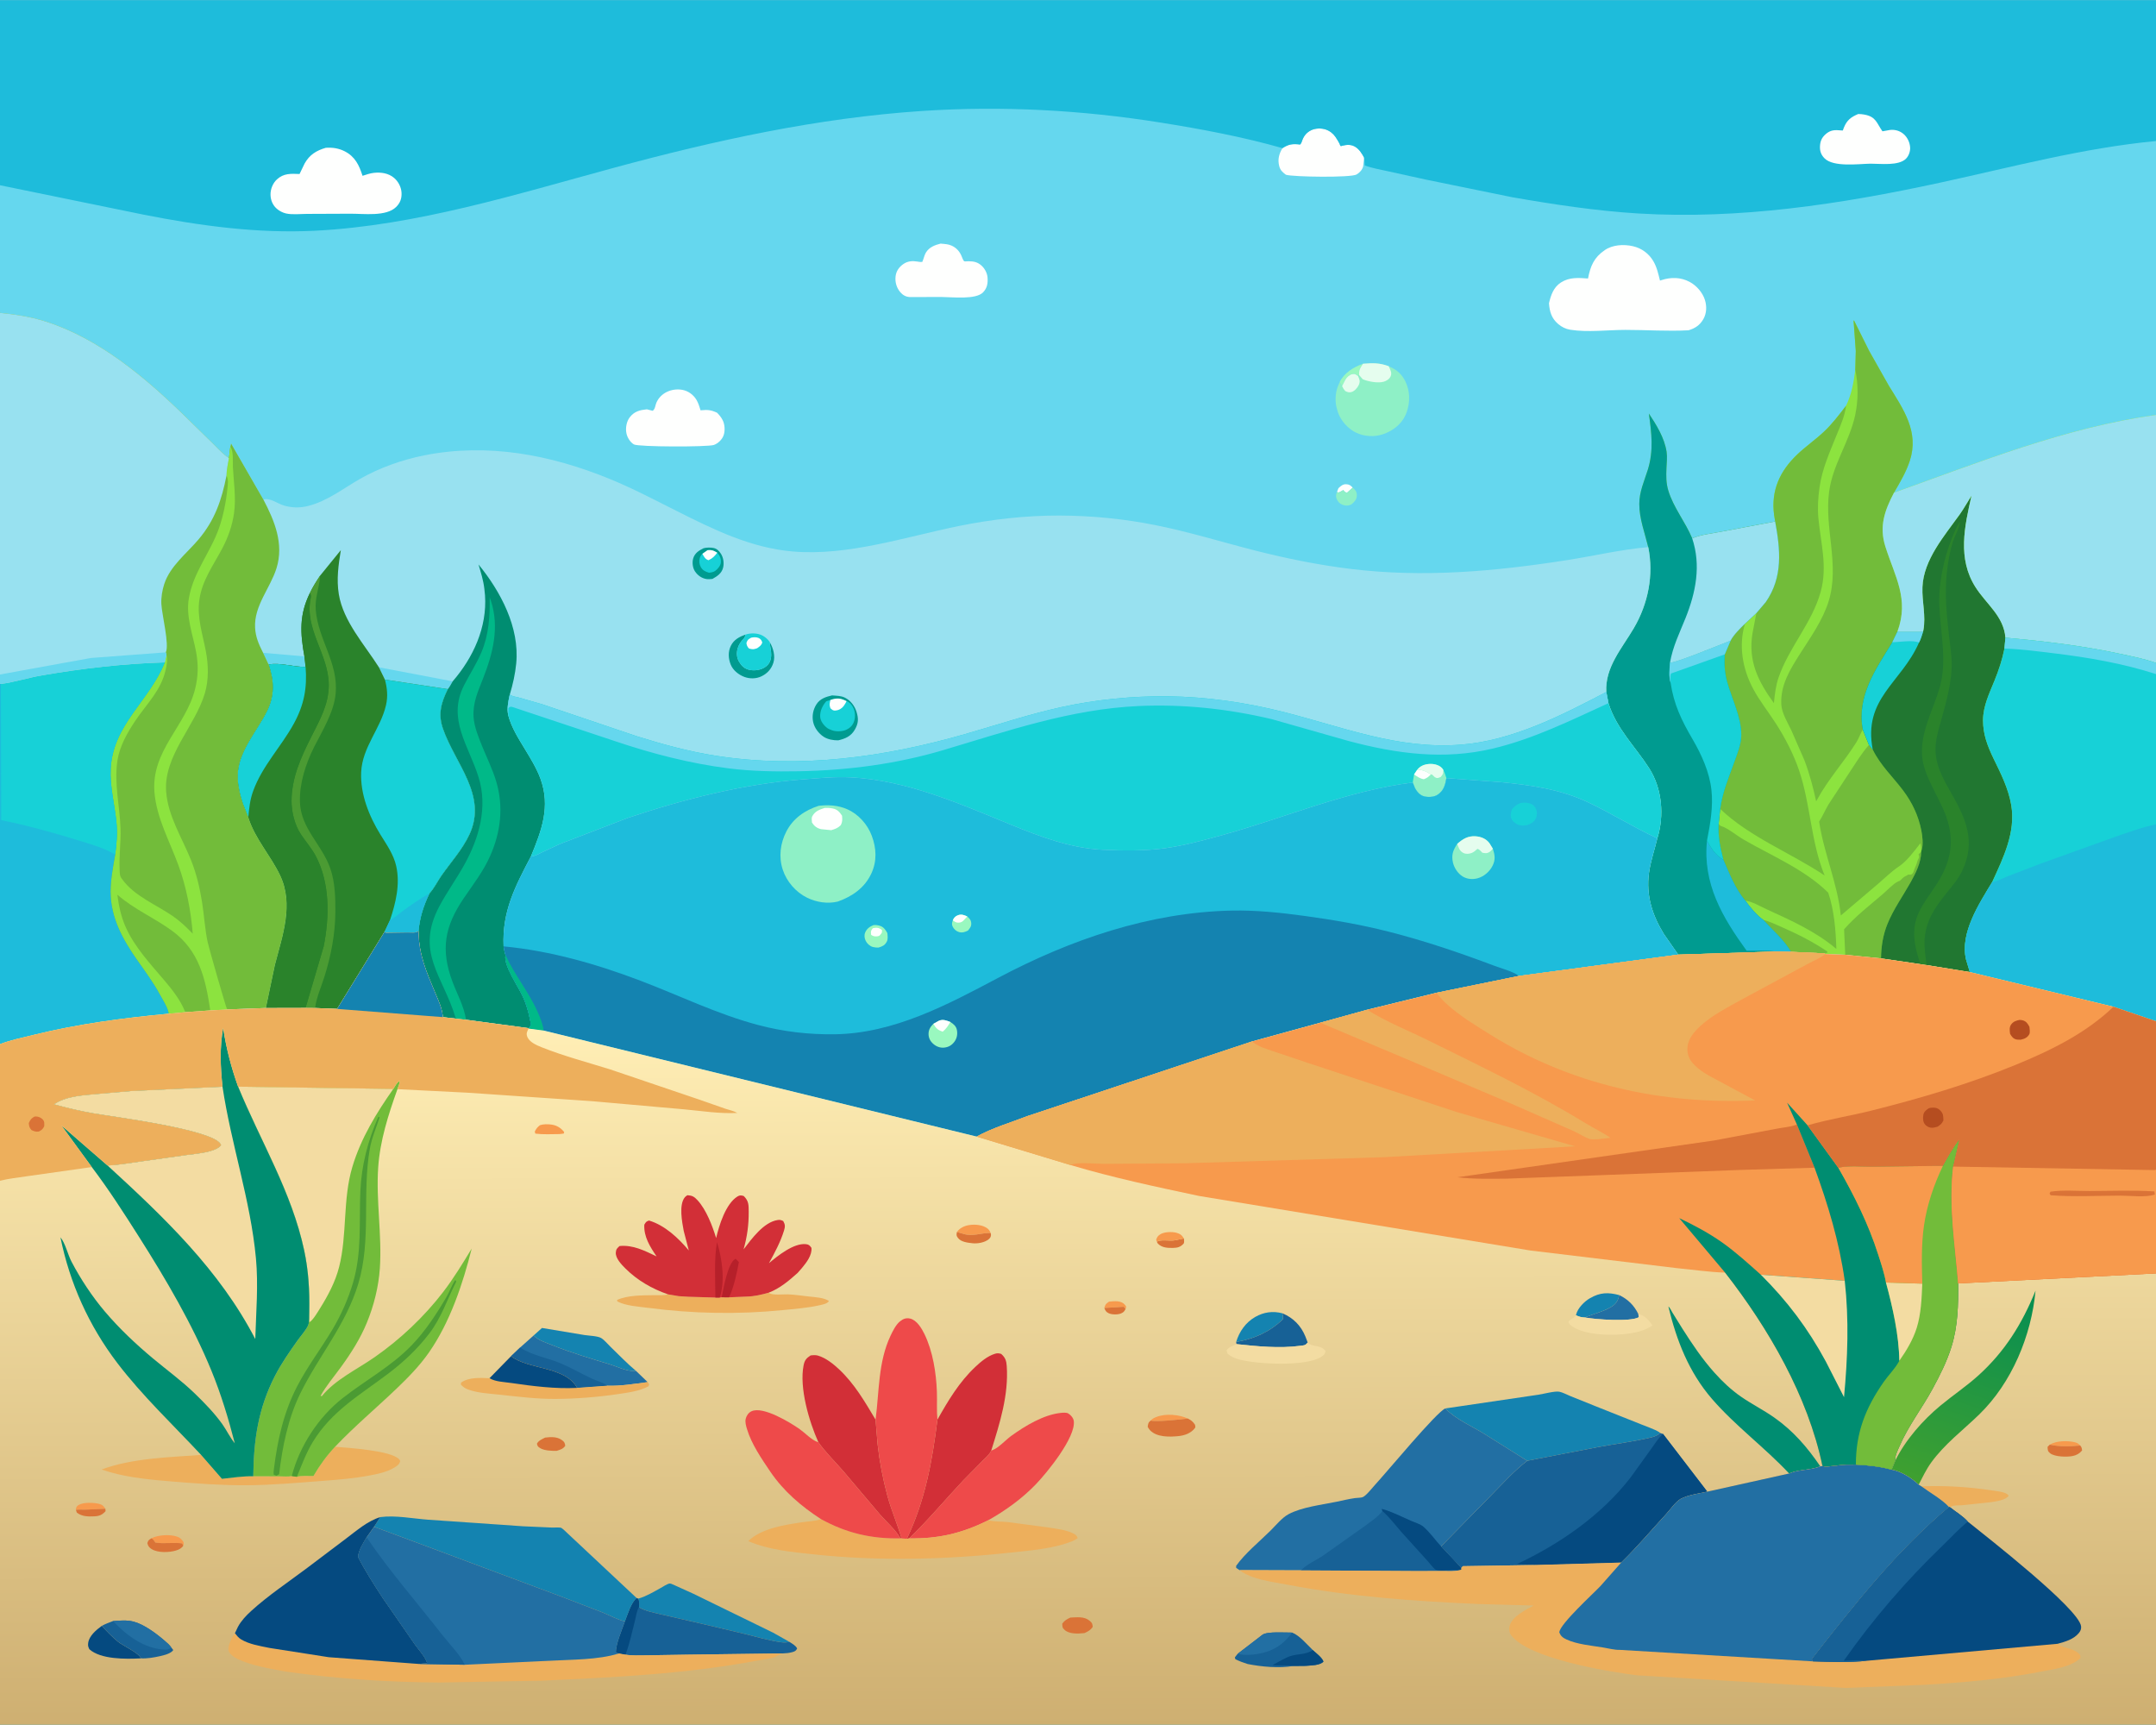 <svg version="1.1" xmlns="http://www.w3.org/2000/svg" style="display: block;" viewBox="0 0 2048 1638" width="1280" height="1024">
<rect x="0" y="0" width="2048" height="1638" fill="#333333" stroke="none"/>
<defs>
	<linearGradient id="Gradient1" gradientUnits="userSpaceOnUse" x1="1023.98" y1="1639.28" x2="1022.5" y2="975.835">
		<stop class="stop0" offset="0" stop-opacity="1" stop-color="rgb(206,175,113)"/>
		<stop class="stop1" offset="1" stop-opacity="1" stop-color="rgb(255,238,181)"/>
	</linearGradient>
	<linearGradient id="Gradient2" gradientUnits="userSpaceOnUse" x1="1833.26" y1="1410.19" x2="1894.4" y2="1231.5">
		<stop class="stop0" offset="0" stop-opacity="1" stop-color="rgb(63,160,48)"/>
		<stop class="stop1" offset="1" stop-opacity="1" stop-color="rgb(10,143,80)"/>
	</linearGradient>
</defs>
<path transform="translate(0,0)" fill="rgb(101,215,238)" d="M -0 175.741 L -0 -0 L 2048 0 L 2048 133.75 L 2048 134.461 L 2048 285.268 L 2048 393.837 L 2048 629.511 L 2048 640.052 L 2048 640.757 L 2048 782.25 L 2048 782.781 L 2048 969.807 L 2048 1110.75 L 2048 1134.35 L 2048 1209.27 L 2048 1638 L -0 1638 L 0 1572 L -0 1121.3 L 0 991.539 L 0 989.75 L 0 780.35 L 0 649.152 L -0 640.443 L 0 562.63 L 0 296.968 L 0 228.607 L -0 175.741 z"/>
<path transform="translate(0,0)" fill="rgb(254,255,254)" d="M 1270.01 467.071 L 1271.39 463.5 C 1273.41 461.593 1275.52 459.641 1278.5 459.719 C 1281.78 459.806 1282.77 460.773 1284.96 462.908 L 1279.5 467.843 C 1277.46 467.149 1277.33 466.938 1276 465.218 L 1275.12 465.79 C 1273.94 466.522 1272.76 467.06 1271.49 467.614 L 1270.01 467.071 z"/>
<path transform="translate(0,0)" fill="rgb(153,248,191)" d="M 1272.49 362.814 C 1276.94 353.878 1285.67 348.514 1294.76 345.271 C 1291.97 349.515 1290.86 350.755 1291.05 356.028 L 1290.01 356.98 C 1287.88 355.565 1287.22 354.602 1284.45 355.201 C 1281.76 355.785 1279.35 358.126 1277.99 360.434 L 1274.87 366.548 L 1272.49 362.814 z"/>
<path transform="translate(0,0)" fill="rgb(142,240,198)" d="M 1284.96 462.908 C 1287.5 465.244 1288.9 466.699 1288.88 470.5 C 1288.86 473.835 1286.63 476.544 1284.14 478.5 C 1282.18 480.041 1279.52 480.216 1277.15 479.764 C 1274.12 479.185 1271.84 477.612 1270.32 474.928 C 1269.12 472.819 1268.72 470.906 1269.48 468.567 L 1270.01 467.071 L 1271.49 467.614 C 1272.76 467.06 1273.94 466.522 1275.12 465.79 L 1276 465.218 C 1277.33 466.938 1277.46 467.149 1279.5 467.843 L 1284.96 462.908 z"/>
<path transform="translate(0,0)" fill="rgb(254,255,254)" d="M 1218.22 140.506 C 1224.2 136.64 1227.82 136.221 1235 137.059 C 1236.22 135.735 1236.48 134.628 1237.07 132.973 C 1238.59 128.757 1241.25 125.593 1245.29 123.573 C 1249.35 121.547 1254.92 121.36 1259.2 122.76 C 1263.09 124.032 1266.3 126.544 1268.61 129.885 C 1270.04 131.955 1271.3 134.154 1272.5 136.366 C 1272.89 137.084 1272.87 138.254 1273.64 138.533 C 1274.02 138.674 1274.43 138.333 1274.83 138.237 C 1279.41 137.139 1283.64 136.764 1287.79 139.519 C 1291.37 141.888 1293.83 145.813 1295.78 149.544 L 1294.88 157.723 C 1294.16 161.013 1291.46 163.873 1288.61 165.524 C 1283.15 168.68 1228.83 167.916 1221.5 165.788 C 1218.37 163.423 1216.16 161.525 1215.15 157.602 C 1213.52 151.224 1214.93 145.966 1218.22 140.506 z"/>
<path transform="translate(0,0)" fill="rgb(254,255,254)" d="M 893.505 231.169 L 894.393 231.263 C 897.756 231.565 900.961 231.715 904.083 233.156 C 908.55 235.218 911.756 238.808 913.522 243.366 C 913.869 244.263 915.066 247.569 916 247.989 C 916.461 248.197 919.475 247.941 920.19 247.947 C 924.864 247.986 928.45 248.674 932.114 251.855 C 935.328 254.645 937.762 259.132 938.075 263.378 C 938.478 268.835 937.782 273.395 933.792 277.5 C 926.907 284.584 904.775 281.946 894.981 281.897 L 863.96 281.915 C 860.374 281.673 857.551 280.06 855.229 277.349 C 851.684 273.209 850.119 267.875 850.691 262.473 C 851.238 257.312 854.012 253.426 858.241 250.5 C 862.241 247.732 866.828 247.466 871.487 248.239 C 873.192 248.522 874.407 248.78 876.142 248.5 L 877.063 246 C 877.822 243.757 878.441 241.392 879.728 239.376 C 882.858 234.473 888.166 232.502 893.505 231.169 z"/>
<path transform="translate(0,0)" fill="rgb(254,255,254)" d="M 614.449 388.559 L 620 389.984 C 622.402 388.252 622.391 384.903 623.5 382.315 C 627.561 372.837 638.134 368.36 648 370.046 C 653.613 371.005 658.608 374.653 661.54 379.5 C 663.356 382.504 664.448 386.234 665.5 389.575 L 666.436 389.443 C 672.161 388.814 675.811 389.329 681.045 391.735 C 683.192 393.818 684.965 396.016 686.371 398.677 C 688.537 402.779 688.929 409.087 687.289 413.473 C 685.828 417.378 682.042 421.026 678.112 422.417 C 672.384 424.444 606.227 424.368 602.128 421.894 C 598.593 419.761 595.934 415.455 595.085 411.5 C 594.003 406.457 595.083 400.148 598.246 396.099 C 602.646 390.468 607.782 389.279 614.449 388.559 z"/>
<path transform="translate(0,0)" fill="rgb(142,240,198)" d="M 1294.76 345.271 C 1304.21 344.564 1310.04 344.339 1319.08 347.569 L 1322.74 349.346 C 1329.09 352.61 1333.48 357.881 1336.02 364.5 L 1336.52 365.774 C 1339.88 374.815 1338.96 385.807 1334.9 394.451 C 1330.82 403.15 1322.52 409.299 1313.6 412.276 C 1305.31 415.047 1295.76 414.458 1287.88 410.608 C 1280.46 406.975 1273.37 399.1 1270.86 391.204 L 1269.95 388 L 1269.61 386.835 C 1268.03 380.992 1268.53 372.609 1270.77 367 L 1272.49 362.814 L 1274.87 366.548 L 1277.99 360.434 C 1279.35 358.126 1281.76 355.785 1284.45 355.201 C 1287.22 354.602 1287.88 355.565 1290.01 356.98 L 1291.05 356.028 C 1290.86 350.755 1291.97 349.515 1294.76 345.271 z"/>
<path transform="translate(0,0)" fill="rgb(229,253,238)" d="M 1274.87 366.548 L 1277.99 360.434 C 1279.35 358.126 1281.76 355.785 1284.45 355.201 C 1287.22 354.602 1287.88 355.565 1290.01 356.98 C 1291.47 360.375 1292.3 361.835 1290.68 365.5 C 1289.57 368.03 1286.73 371.239 1284 372.084 C 1281.46 372.871 1280.1 372.262 1277.86 371.212 C 1276.52 369.672 1275.69 368.417 1274.87 366.548 z"/>
<path transform="translate(0,0)" fill="rgb(229,253,238)" d="M 1294.76 345.271 C 1304.21 344.564 1310.04 344.339 1319.08 347.569 C 1320.48 350.744 1322.56 353.778 1320.95 357.295 C 1319.79 359.843 1316.99 361.638 1314.37 362.362 C 1308.79 363.898 1299.68 362.215 1294.5 360.026 L 1291.05 356.028 C 1290.86 350.755 1291.97 349.515 1294.76 345.271 z"/>
<path transform="translate(0,0)" fill="rgb(254,255,254)" d="M 1471.38 287.839 C 1473.23 280.032 1475.69 272.596 1482.85 268.034 C 1490.8 262.972 1499.45 263.633 1508.48 264.322 C 1510.75 252.432 1514.18 244.317 1524.43 237.334 C 1531.96 232.2 1542.41 231.67 1551.1 233.636 C 1559.3 235.49 1566.17 240.54 1570.46 247.746 C 1573.85 253.439 1575.26 259.944 1576.83 266.311 L 1578.3 265.827 C 1587.37 262.905 1596.48 263.005 1605.04 267.553 C 1611.53 271.009 1617.28 277.603 1619.5 284.625 C 1621.4 290.624 1621.19 297.434 1617.99 302.965 C 1614.67 308.707 1610.21 311.611 1603.97 313.498 C 1584.19 314.596 1563.74 313.111 1543.88 313.135 C 1527.16 313.156 1507.99 315.639 1491.58 312.975 C 1487.24 312.271 1483.39 310.354 1480.07 307.489 C 1473.67 301.962 1472.03 295.859 1471.38 287.839 z"/>
<path transform="translate(0,0)" fill="rgb(140,227,63)" d="M 1762.83 333.232 L 1760.74 304.389 L 1761.16 304.244 L 1775.53 333.117 L 1794.14 366.04 C 1808.06 388.649 1823.17 409.859 1814.08 437.586 C 1810.58 448.274 1804.75 458.025 1799.13 467.702 C 1880.81 438.536 1961.58 405.876 2048 393.837 L 2048 629.511 L 2048 640.052 L 2048 640.757 L 2048 782.25 L 2048 782.781 L 2048 969.807 L 2007.6 956.004 L 1871.15 923.077 L 1830.07 916.433 L 1824.28 915.578 L 1786.78 910.078 L 1752.8 906.639 L 1733.85 905.938 L 1732.96 905.294 L 1701.21 903.844 L 1686.51 903.54 L 1594.15 906.512 L 1580.54 886.983 C 1569.51 869.177 1563.46 850.164 1566.34 829.047 C 1567.87 817.783 1571.69 807.029 1574.31 796.008 C 1581.06 774.346 1578.85 748.599 1566.45 729.35 C 1553.11 708.647 1535.39 691.852 1527.88 667.676 L 1525.85 657.027 C 1524.48 633.618 1540.83 615.465 1551.95 596.5 C 1565.59 573.258 1571.08 545.938 1565.68 519.464 C 1562.44 506.053 1557.17 492.448 1557.18 478.5 C 1557.2 466.752 1561.82 457.028 1565.22 446.138 C 1570.95 427.8 1568.87 411.2 1566.27 392.559 C 1573.49 403.391 1581.14 415.824 1583.1 428.944 C 1583.84 433.87 1583.2 439.357 1582.98 444.338 C 1582.65 451.755 1582.55 458.396 1584.7 465.602 C 1589.5 481.707 1600.93 495.513 1607.41 511.098 C 1615.63 507.536 1626.2 506.537 1635.05 504.781 L 1686.24 495.102 L 1685.24 488.889 C 1682.17 465.711 1690.63 447.2 1707.42 431.281 C 1715.34 423.774 1724.37 417.521 1732.34 410.071 C 1740.41 402.514 1746.92 393.903 1753.6 385.132 C 1758.85 374.251 1760.83 362.953 1762.36 351.071 L 1762.83 333.232 z"/>
<path transform="translate(0,0)" fill="rgb(114,188,58)" d="M 1674.9 873.485 C 1681.6 875.18 1687.71 878.243 1694 881.024 C 1708.68 887.516 1722.36 894.478 1735.72 903.5 L 1735.75 904.75 L 1732.96 905.294 L 1701.21 903.844 C 1695.56 893.313 1683.08 882.446 1674.9 873.485 z"/>
<path transform="translate(0,0)" fill="rgb(114,188,58)" d="M 1752.8 906.639 L 1751.71 882.449 C 1763 869.674 1775.68 859.974 1788.5 848.994 C 1792.48 845.582 1798.33 839.219 1803.01 837.005 C 1805.2 835.967 1803.86 837.166 1805.37 835.747 C 1806.81 834.397 1807.97 832.993 1809.77 832.101 C 1811.27 831.353 1810.66 831.756 1811.92 830.917 L 1812.5 830.51 L 1815 830.51 C 1817.82 829.975 1818.1 825.793 1819.23 823.565 C 1819.99 822.059 1820.57 820.645 1821.01 819.005 C 1821.39 817.557 1821.47 816.99 1822.29 815.625 C 1823.32 813.89 1822.78 812.949 1822.51 811 L 1824.93 809 C 1824.85 818.994 1819.64 829.362 1814.84 837.888 C 1807.54 850.868 1798.61 863.389 1792.97 877.207 C 1788.62 887.863 1786.98 898.631 1786.78 910.078 L 1752.8 906.639 z"/>
<path transform="translate(0,0)" fill="rgb(114,188,58)" d="M 1632.56 782.335 C 1633.47 783.44 1633.58 783.933 1634.97 784.379 C 1641.6 786.512 1649.57 793.338 1655.84 796.978 C 1682.89 812.686 1714.13 825.448 1736.63 847.63 C 1742.32 864.291 1743.84 883.537 1744.35 901.073 C 1724.84 884.49 1701.03 873.895 1677.93 863.327 C 1671.8 860.523 1664.65 856.125 1657.98 855.278 L 1657.8 855.232 C 1648.05 843.358 1643.12 830.232 1637.06 816.409 C 1634.14 804.982 1631.79 794.222 1632.56 782.335 z"/>
<path transform="translate(0,0)" fill="rgb(114,188,58)" d="M 1775.32 707.364 L 1778.97 711.919 C 1786.47 727.005 1797.77 737.325 1807.7 750.476 C 1816.35 761.937 1822.28 774.444 1825.08 788.531 C 1826.11 793.74 1827.06 801.739 1825.48 806.864 L 1825.01 808.259 C 1824.89 806.582 1825.03 802.005 1823.99 800.938 C 1818.27 808.306 1811.47 817.667 1803.63 822.858 C 1797.02 827.234 1790.4 833.77 1784.32 838.981 L 1748.62 869.319 C 1745.4 838.524 1732.6 810.686 1728.01 780.197 C 1731.28 775.004 1733.74 769.246 1736.86 763.935 L 1757.01 733.207 C 1762.86 724.401 1768.28 715.299 1775.32 707.364 z"/>
<path transform="translate(0,0)" fill="rgb(114,188,58)" d="M 1657.56 592.215 C 1651.33 613.057 1655.23 635.19 1665.39 654.12 C 1671.6 665.699 1679.82 675.981 1686.93 687 C 1695.75 700.673 1703.72 716.102 1708.94 731.5 C 1719.98 764.019 1720.04 799.234 1733.23 831.335 C 1701.09 809.87 1662.14 794.945 1634.04 768.119 C 1636.05 752.621 1642.16 738.212 1647.42 723.625 C 1650.27 715.727 1653.96 706.743 1654.05 698.259 C 1654.23 681.08 1645.29 664.135 1640.76 647.873 C 1638.23 638.823 1637.74 630.668 1638.34 621.332 L 1643.87 608.34 C 1646.79 602.76 1653.08 596.529 1657.56 592.215 z"/>
<path transform="translate(0,0)" fill="rgb(114,188,58)" d="M 1753.6 385.132 C 1752.45 394.789 1748.38 403.726 1744.75 412.687 C 1738.09 429.168 1730.78 445.201 1728.34 463 C 1727.05 472.468 1726.4 481.969 1727.27 491.515 C 1729.47 515.682 1736.17 537.572 1729.5 561.822 C 1721.39 591.321 1699.43 614.446 1689.48 643.288 C 1686.78 651.132 1685.88 659.428 1685.03 667.632 C 1669.9 646.685 1660.38 627.62 1664.73 601.12 L 1668.39 582.165 L 1677.36 571.613 C 1693.82 547.801 1691.19 521.904 1686.24 495.102 L 1685.24 488.889 C 1682.17 465.711 1690.63 447.2 1707.42 431.281 C 1715.34 423.774 1724.37 417.521 1732.34 410.071 C 1740.41 402.514 1746.92 393.903 1753.6 385.132 z"/>
<path transform="translate(0,0)" fill="rgb(114,188,58)" d="M 1762.83 333.232 L 1760.74 304.389 L 1761.16 304.244 L 1775.53 333.117 L 1794.14 366.04 C 1808.06 388.649 1823.17 409.859 1814.08 437.586 C 1810.58 448.274 1804.75 458.025 1799.13 467.702 C 1790.23 484.747 1784.85 499.79 1790.91 518.88 C 1800.04 547.668 1813.79 568.707 1802.37 599.773 L 1797.47 609.854 C 1781.65 635.512 1763.54 660.987 1769.45 692.718 L 1769.11 693.318 C 1766.97 697.21 1765.58 701.349 1763.2 705.123 C 1751.46 723.699 1736.55 739.994 1726.05 759.369 L 1725.18 760.921 C 1722.36 747.701 1718.87 734.65 1714.07 722 L 1701.65 693.536 C 1698.04 685.939 1692.44 677.1 1692.05 668.6 C 1691.21 650.212 1700.59 635.36 1710.1 620.414 C 1720.17 604.591 1731.53 588.747 1737.1 570.645 C 1747.68 536.217 1732.79 501.592 1737.52 466.637 C 1741.04 440.599 1756.85 419.353 1762.26 394 C 1765.25 380.037 1765.27 365.055 1762.36 351.071 L 1762.83 333.232 z"/>
<path transform="translate(0,0)" fill="rgb(33,119,49)" d="M 1826.74 599.797 L 1827.03 598.334 C 1829.61 584.781 1825.58 571.135 1826.14 557.407 C 1827.19 531.432 1846.96 508.762 1861.43 488.575 C 1865.58 482.773 1868.91 476.555 1872.76 470.566 C 1866.09 499.961 1859.29 530.414 1876.56 557.516 C 1886.95 573.822 1903.32 584.955 1904.96 605.45 L 1904.03 615.773 C 1901.96 626.34 1898.68 636.232 1894.62 646.204 C 1889.63 658.493 1883.77 670.343 1883.7 683.895 C 1883.65 697.16 1887.94 708.446 1893.66 720.236 C 1900.63 734.588 1907.8 748.609 1910.49 764.538 C 1914.87 790.408 1902.85 814.727 1892.4 837.548 C 1879.93 858.212 1861.55 886.1 1867.59 911.259 L 1871.15 923.077 L 1830.07 916.433 L 1824.28 915.578 L 1786.78 910.078 C 1786.98 898.631 1788.62 887.863 1792.97 877.207 C 1798.61 863.389 1807.54 850.868 1814.84 837.888 C 1819.64 829.362 1824.85 818.994 1824.93 809 L 1825.01 808.259 L 1825.48 806.864 C 1827.06 801.739 1826.11 793.74 1825.08 788.531 C 1822.28 774.444 1816.35 761.937 1807.7 750.476 C 1797.77 737.325 1786.47 727.005 1778.97 711.919 L 1775.32 707.364 L 1769.45 692.718 C 1763.54 660.987 1781.65 635.512 1797.47 609.854 L 1802.37 599.773 L 1826.74 599.797 z"/>
<path transform="translate(0,0)" fill="rgb(23,209,215)" d="M 1802.37 599.773 L 1826.74 599.797 C 1825.58 603.142 1824.63 606.996 1822.9 610.066 C 1806.03 648.582 1769.44 663.066 1778.97 711.919 L 1775.32 707.364 L 1769.45 692.718 C 1763.54 660.987 1781.65 635.512 1797.47 609.854 L 1802.37 599.773 z"/>
<path transform="translate(0,0)" fill="rgb(101,215,238)" d="M 1802.37 599.773 L 1826.74 599.797 C 1825.58 603.142 1824.63 606.996 1822.9 610.066 C 1816.83 607.516 1804.24 609.604 1797.47 609.854 L 1802.37 599.773 z"/>
<path transform="translate(0,0)" fill="rgb(42,131,43)" d="M 1824.28 915.578 C 1818.53 899.221 1815.06 882.732 1822.77 866.304 C 1827.14 857.007 1833.8 848.587 1839.37 839.985 C 1852.89 819.122 1857.17 799.47 1848.83 775.687 C 1842.36 757.245 1827.35 737.251 1825.82 717.885 C 1824.02 695.18 1836.35 674.148 1842.51 652.888 C 1849.82 627.679 1843.2 600.448 1842.18 574.799 C 1841.21 550.376 1848.47 521.093 1859.32 499.178 L 1861.5 495.51 C 1862.49 498.36 1856.72 509.353 1855.49 513.066 C 1852.28 522.685 1850.33 533.859 1849.29 543.937 C 1847.23 563.926 1849.06 583.215 1851.31 603.089 C 1852.51 613.714 1854.44 624.779 1853.83 635.479 C 1852.96 650.988 1848.86 666.089 1844.72 680.995 C 1842.28 689.792 1839.47 698.495 1838.7 707.65 C 1837.28 724.725 1845.4 738.946 1853.62 753.292 C 1867.6 777.73 1877.01 799.32 1863.93 826.81 C 1860.14 834.77 1854.27 841.604 1848.74 848.395 C 1838.01 861.582 1829.13 874.852 1828.18 892.38 C 1827.75 900.326 1829.11 908.549 1830.07 916.433 L 1824.28 915.578 z"/>
<path transform="translate(0,0)" fill="rgb(152,225,240)" d="M 2048 393.837 L 2048 629.511 C 2036.88 625.417 2024.71 623.175 2013.12 620.666 C 1977.56 612.972 1941.16 608.766 1904.96 605.45 C 1903.32 584.955 1886.95 573.822 1876.56 557.516 C 1859.29 530.414 1866.09 499.961 1872.76 470.566 C 1868.91 476.555 1865.58 482.773 1861.43 488.575 C 1846.96 508.762 1827.19 531.432 1826.14 557.407 C 1825.58 571.135 1829.61 584.781 1827.03 598.334 L 1826.74 599.797 L 1802.37 599.773 C 1813.79 568.707 1800.04 547.668 1790.91 518.88 C 1784.85 499.79 1790.23 484.747 1799.13 467.702 C 1880.81 438.536 1961.58 405.876 2048 393.837 z"/>
<path transform="translate(0,0)" fill="rgb(0,155,144)" d="M 1565.68 519.464 C 1562.44 506.053 1557.17 492.448 1557.18 478.5 C 1557.2 466.752 1561.82 457.028 1565.22 446.138 C 1570.95 427.8 1568.87 411.2 1566.27 392.559 C 1573.49 403.391 1581.14 415.824 1583.1 428.944 C 1583.84 433.87 1583.2 439.357 1582.98 444.338 C 1582.65 451.755 1582.55 458.396 1584.7 465.602 C 1589.5 481.707 1600.93 495.513 1607.41 511.098 C 1615.63 507.536 1626.2 506.537 1635.05 504.781 L 1686.24 495.102 C 1691.19 521.904 1693.82 547.801 1677.36 571.613 L 1668.39 582.165 L 1657.56 592.215 C 1653.08 596.529 1646.79 602.76 1643.87 608.34 L 1638.34 621.332 C 1637.74 630.668 1638.23 638.823 1640.76 647.873 C 1645.29 664.135 1654.23 681.08 1654.05 698.259 C 1653.96 706.743 1650.27 715.727 1647.42 723.625 C 1642.16 738.212 1636.05 752.621 1634.04 768.119 L 1632.56 782.335 C 1631.79 794.222 1634.14 804.982 1637.06 816.409 C 1643.12 830.232 1648.05 843.358 1657.8 855.232 L 1657.98 855.278 C 1662.26 861.404 1668.81 869.146 1674.9 873.485 C 1683.08 882.446 1695.56 893.313 1701.21 903.844 L 1686.51 903.54 L 1594.15 906.512 L 1580.54 886.983 C 1569.51 869.177 1563.46 850.164 1566.34 829.047 C 1567.87 817.783 1571.69 807.029 1574.31 796.008 C 1581.06 774.346 1578.85 748.599 1566.45 729.35 C 1553.11 708.647 1535.39 691.852 1527.88 667.676 L 1525.85 657.027 C 1524.48 633.618 1540.83 615.465 1551.95 596.5 C 1565.59 573.258 1571.08 545.938 1565.68 519.464 z"/>
<path transform="translate(0,0)" fill="rgb(30,188,219)" d="M 1621.49 798.177 C 1625.05 805.035 1630.03 812.667 1637.06 816.409 C 1643.12 830.232 1648.05 843.358 1657.8 855.232 L 1657.98 855.278 C 1662.26 861.404 1668.81 869.146 1674.9 873.485 C 1683.08 882.446 1695.56 893.313 1701.21 903.844 L 1686.51 903.54 C 1677.9 902.231 1667.91 902.937 1659.15 902.787 C 1636.02 870.9 1617.28 839.156 1621.49 798.177 z"/>
<path transform="translate(0,0)" fill="rgb(23,209,215)" d="M 1586.34 629.143 C 1589.86 630.405 1636.76 611.011 1643.87 608.34 L 1638.34 621.332 C 1637.74 630.668 1638.23 638.823 1640.76 647.873 C 1645.29 664.135 1654.23 681.08 1654.05 698.259 C 1653.96 706.743 1650.27 715.727 1647.42 723.625 C 1642.16 738.212 1636.05 752.621 1634.04 768.119 L 1632.56 782.335 C 1631.79 794.222 1634.14 804.982 1637.06 816.409 C 1630.03 812.667 1625.05 805.035 1621.49 798.177 C 1624.56 782.468 1627.51 765.911 1625.68 749.874 C 1623.76 732.959 1616.3 716.544 1607.82 702.001 C 1597.21 683.816 1590.02 669.026 1586.88 648.123 C 1585.09 642.432 1585.86 635.062 1586.34 629.143 z"/>
<path transform="translate(0,0)" fill="rgb(101,215,238)" d="M 1586.34 629.143 C 1589.86 630.405 1636.76 611.011 1643.87 608.34 L 1638.34 621.332 L 1587.29 639.5 C 1586.33 642.288 1586.72 645.228 1586.88 648.123 C 1585.09 642.432 1585.86 635.062 1586.34 629.143 z"/>
<path transform="translate(0,0)" fill="rgb(152,225,240)" d="M 1607.41 511.098 C 1615.63 507.536 1626.2 506.537 1635.05 504.781 L 1686.24 495.102 C 1691.19 521.904 1693.82 547.801 1677.36 571.613 L 1668.39 582.165 L 1657.56 592.215 C 1653.08 596.529 1646.79 602.76 1643.87 608.34 C 1636.76 611.011 1589.86 630.405 1586.34 629.143 C 1589.14 613.497 1595.23 601.45 1601.05 586.954 C 1610.94 562.329 1615.98 536.794 1607.41 511.098 z"/>
<path transform="translate(0,0)" fill="rgb(23,209,215)" d="M 1904.96 605.45 C 1941.16 608.766 1977.56 612.972 2013.12 620.666 C 2024.71 623.175 2036.88 625.417 2048 629.511 L 2048 640.052 L 2048 640.757 L 2048 782.25 L 2048 782.781 L 2048 969.807 L 2007.6 956.004 L 1871.15 923.077 L 1867.59 911.259 C 1861.55 886.1 1879.93 858.212 1892.4 837.548 C 1902.85 814.727 1914.87 790.408 1910.49 764.538 C 1907.8 748.609 1900.63 734.588 1893.66 720.236 C 1887.94 708.446 1883.65 697.16 1883.7 683.895 C 1883.77 670.343 1889.63 658.493 1894.62 646.204 C 1898.68 636.232 1901.96 626.34 1904.03 615.773 L 1904.96 605.45 z"/>
<path transform="translate(0,0)" fill="rgb(101,215,238)" d="M 1904.96 605.45 C 1941.16 608.766 1977.56 612.972 2013.12 620.666 C 2024.71 623.175 2036.88 625.417 2048 629.511 L 2048 640.052 C 2016.49 629.874 1983.55 624.213 1950.72 620.262 C 1935.1 618.382 1919.79 616.298 1904.03 615.773 L 1904.96 605.45 z"/>
<path transform="translate(0,0)" fill="rgb(30,188,219)" d="M 2048 782.781 L 2048 969.807 L 2007.6 956.004 L 1871.15 923.077 L 1867.59 911.259 C 1861.55 886.1 1879.93 858.212 1892.4 837.548 C 1897.86 836.643 1902.9 833.714 1908.04 831.732 L 1938.24 820.147 L 2008 795.063 C 2020.91 790.716 2034.66 785.403 2048 782.781 z"/>
<path transform="translate(0,0)" fill="rgb(30,188,219)" d="M -0 175.741 L -0 -0 L 2048 0 L 2048 133.75 C 1978.28 140.382 1910.75 158.592 1842.51 173.38 C 1748.75 193.701 1652.38 208.393 1556.16 202.554 C 1516.27 200.133 1475.83 193.968 1436.49 187.133 L 1354.42 170.368 L 1318.91 162.563 C 1311.54 160.901 1303.59 159.605 1296.5 156.981 L 1295.78 149.544 C 1293.83 145.813 1291.37 141.888 1287.79 139.519 C 1283.64 136.764 1279.41 137.139 1274.83 138.237 C 1274.43 138.333 1274.02 138.674 1273.64 138.533 C 1272.87 138.254 1272.89 137.084 1272.5 136.366 C 1271.3 134.154 1270.04 131.955 1268.61 129.885 C 1266.3 126.544 1263.09 124.032 1259.2 122.76 C 1254.92 121.36 1249.35 121.547 1245.29 123.573 C 1241.25 125.593 1238.59 128.757 1237.07 132.973 C 1236.48 134.628 1236.22 135.735 1235 137.059 C 1227.82 136.221 1224.2 136.64 1218.22 140.506 C 1180.64 129.789 1141.13 122.387 1102.57 116.24 C 1027.66 104.297 951.936 100.172 876.199 105.177 C 776.664 111.755 679.004 133.188 582.955 159.221 C 490.172 184.369 395.513 214.131 298.887 218.964 C 244.243 221.697 189.707 214.194 136.224 203.642 L -0 175.741 z"/>
<path transform="translate(0,0)" fill="rgb(254,255,254)" d="M 1765.11 108.093 C 1767.06 108.073 1768.93 108.267 1770.86 108.614 C 1782.29 110.671 1782.56 116.746 1788.15 124.5 L 1795.4 123.231 C 1800.18 122.726 1804.78 124.041 1808.41 127.256 C 1812 130.441 1814.2 135.213 1814.45 139.976 C 1814.64 143.622 1813.14 147.887 1810.54 150.5 C 1803.53 157.544 1786.3 155.228 1776.75 155.255 C 1765.5 155.465 1741.66 158.747 1733.16 150.204 C 1729.83 146.857 1728.57 143.22 1728.82 138.562 C 1729.07 133.821 1730.57 130.436 1734.19 127.249 C 1737.78 124.086 1741.31 123.126 1746.01 123.483 L 1749.16 123.679 L 1750.5 123.755 L 1751.47 121.127 C 1754.38 113.878 1758.22 111.032 1765.11 108.093 z"/>
<path transform="translate(0,0)" fill="rgb(254,255,254)" d="M 309.476 140.176 C 315.788 139.75 321.765 140.609 327.422 143.5 C 337.335 148.565 341.104 156.65 344.37 166.78 C 347.849 165.658 351.56 164.353 355.202 163.963 C 361.91 163.243 369.054 164.267 374.33 168.761 C 378.42 172.244 381.185 177.589 381.432 183 C 381.678 188.369 380.108 192.603 376.297 196.38 C 366.91 205.681 345.569 202.735 332.996 202.783 L 291.704 202.955 C 285.559 202.978 277.635 203.877 271.672 202.541 C 268.581 201.848 265.357 200.171 262.971 198.094 C 259.098 194.724 257.095 190.005 256.965 184.926 C 256.829 179.584 259.094 173.83 263.033 170.206 C 269.528 164.229 276.395 164.761 284.549 165.057 L 289.358 155.104 C 294.03 146.715 300.607 142.756 309.476 140.176 z"/>
<path transform="translate(0,0)" fill="rgb(152,225,240)" d="M 0 296.968 C 14.675 298.405 28.863 300.552 42.984 305.027 C 94.289 321.283 138.009 358.266 175.933 395.304 L 201.723 420.541 C 206.702 425.413 211.642 431.069 217.483 434.873 L 218.802 424.101 L 219.515 421.034 L 250.136 474.194 C 256.643 472.368 263.455 478.137 269.899 480.01 C 277.561 482.236 285.117 482.285 292.849 480.314 C 310.858 475.723 325.811 463.928 341.666 454.825 C 360.235 444.163 381.991 436.481 402.948 432.305 C 463.205 420.298 523.049 431.695 579.271 454.737 C 600.979 463.633 621.702 474.519 642.642 485.051 C 677.902 502.787 713.345 520.296 753.366 523.625 C 805.773 527.985 859.894 509.767 910.865 499.391 C 941.957 493.061 974.783 489.341 1006.5 489.457 C 1037.19 489.57 1067.83 492.597 1097.92 498.648 C 1130.04 505.107 1161.28 514.819 1192.99 522.882 C 1222.36 530.351 1252.98 536.491 1283.05 540.164 C 1352.25 548.616 1419.97 542.524 1488.51 531.808 C 1514 527.823 1540.03 521.637 1565.68 519.464 C 1571.08 545.938 1565.59 573.258 1551.95 596.5 C 1540.83 615.465 1524.48 633.618 1525.85 657.027 L 1527.88 667.676 C 1535.39 691.852 1553.11 708.647 1566.45 729.35 C 1578.85 748.599 1581.06 774.346 1574.31 796.008 C 1571.69 807.029 1567.87 817.783 1566.34 829.047 C 1563.46 850.164 1569.51 869.177 1580.54 886.983 L 1594.15 906.512 L 1442.95 926.731 L 1364.53 942.724 L 1298.62 958.87 L 1254.14 971.162 L 1189.39 988.949 L 976.254 1059.76 C 960.54 1065.86 942.426 1071.18 927.763 1079.33 L 516.414 978.625 L 502.087 976.743 L 502.087 976.34 L 442.645 968.349 L 433.027 967.301 L 420.721 965.87 L 420.506 964.315 C 419.623 956.928 416.447 950.148 413.604 943.335 C 404.943 922.577 397.863 907.122 397.525 884.299 C 394.474 886.193 391.009 885.513 387.458 885.488 L 366.667 885.808 L 365.185 885.041 L 320.274 958.048 L 299.31 957.22 L 290.232 957.133 L 252.587 957.224 L 218.732 958.472 L 199.758 959.494 L 176.014 961.189 L 160.235 962.629 C 117.169 966.661 74.04 972.356 32 982.729 C 21.516 985.316 10.03 987.635 0 991.539 L 0 989.75 L 0 780.35 L 0 649.152 L -0 640.443 L 0 562.63 L 0 296.968 z"/>
<path transform="translate(0,0)" fill="rgb(101,215,238)" d="M 249.952 619.86 L 289.149 623.248 L 290.281 633.181 C 279.068 633.49 266.148 628.872 255.185 630.986 L 249.952 619.86 z"/>
<path transform="translate(0,0)" fill="rgb(0,155,144)" d="M 708.093 602.526 L 707.842 603.823 C 707.341 606.022 705.831 606.886 704.5 608.545 C 700.024 614.123 698.294 621.807 702.009 628.212 C 704.277 632.123 707.042 634.865 711.551 635.95 C 716.724 637.194 723.216 636.192 727.5 632.916 C 731.173 630.106 732.396 626.485 732.569 622.036 C 732.724 618.023 731.377 614.028 731.325 609.937 C 734.502 615.412 736.588 622.849 734.672 629.145 C 732.855 635.116 728.881 639.497 723.287 642.179 C 718.264 644.587 712.2 644.647 707.005 642.706 C 701.571 640.675 696.168 636.338 694.025 630.808 C 691.782 625.019 691.464 618.795 694.278 613.112 C 697.144 607.325 702.324 604.626 708.093 602.526 z"/>
<path transform="translate(0,0)" fill="rgb(101,215,238)" d="M 359.95 633.608 L 430.008 646.939 C 428.547 649.444 427.206 652.13 425.347 654.358 L 365.656 645.301 L 359.95 633.608 z"/>
<path transform="translate(0,0)" fill="rgb(0,155,144)" d="M 668.357 520.5 C 671.046 519.714 675.253 519.713 678 520.311 C 681.006 520.966 683.16 523.19 684.781 525.703 C 687.241 529.519 687.977 534.783 686.826 539.172 C 685.435 544.481 681.182 547.177 676.734 549.666 C 674.827 549.86 672.957 550.051 671.048 549.757 C 666.536 549.062 662.692 546.264 660.179 542.5 C 657.967 539.186 657.345 534.048 658.454 530.249 C 659.946 525.137 663.843 522.696 668.357 520.5 z"/>
<path transform="translate(0,0)" fill="rgb(23,209,215)" d="M 667.206 525.777 L 672.188 522.328 C 676.671 522.045 677.368 522.539 681.345 524.754 C 683.772 527.6 685.032 530.106 684.737 534.098 C 684.517 537.09 681.611 540.492 679.235 542.122 C 677.582 543.256 675.43 543.511 673.5 543.802 C 670.145 542.746 667.492 541.643 665.715 538.421 C 664.265 535.793 663.869 532.673 664.745 529.8 C 665.254 528.132 665.991 527.034 667.206 525.777 z"/>
<path transform="translate(0,0)" fill="rgb(254,255,254)" d="M 667.206 525.777 L 672.188 522.328 C 676.671 522.045 677.368 522.539 681.345 524.754 C 678.732 528.105 676.974 530.095 673 531.887 C 669.861 530.921 668.791 528.603 667.206 525.777 z"/>
<path transform="translate(0,0)" fill="rgb(23,209,215)" d="M 708.093 602.526 C 713.061 600.919 719.372 600.952 724.12 603.36 C 726.739 604.689 729.909 607.334 731.325 609.937 C 731.377 614.028 732.724 618.023 732.569 622.036 C 732.396 626.485 731.173 630.106 727.5 632.916 C 723.216 636.192 716.724 637.194 711.551 635.95 C 707.042 634.865 704.277 632.123 702.009 628.212 C 698.294 621.807 700.024 614.123 704.5 608.545 C 705.831 606.886 707.341 606.022 707.842 603.823 L 708.093 602.526 z"/>
<path transform="translate(0,0)" fill="rgb(254,255,254)" d="M 713.483 605.5 C 715.553 604.983 718.226 604.823 720.272 605.623 C 722.579 606.525 723.32 607.808 724.094 610 C 723.252 612.852 721.534 613.82 719.191 615.5 C 715.661 616.717 715.135 616.682 711.5 615.778 C 709.723 613.837 709.414 612.99 709.027 610.5 C 710.256 607.139 710.561 607.24 713.483 605.5 z"/>
<path transform="translate(0,0)" fill="rgb(0,155,144)" d="M 790.365 660.282 C 794.554 660.666 798.852 660.524 802.693 662.488 C 808.065 665.234 811.857 670.209 813.622 675.907 C 815.626 682.377 815.501 686.899 811.894 693 C 808.202 699.244 802.916 701.365 796.296 702.975 C 791.661 703.041 786.461 702.158 782.5 699.642 C 777.692 696.589 773.584 691.12 772.405 685.5 C 771.189 679.708 772.371 673.729 775.545 668.76 C 778.966 663.406 784.529 661.629 790.365 660.282 z"/>
<path transform="translate(0,0)" fill="rgb(23,209,215)" d="M 788.802 664.62 C 795.307 662.49 798.183 662.87 804.191 665.73 C 806.585 666.242 808.78 669.005 810.005 671.075 C 812.302 674.958 812.728 680.133 811.443 684.451 C 810.205 688.61 807.619 691.207 803.753 692.981 C 800.175 694.624 794.056 694.868 790.358 693.44 L 789.5 693.081 C 788.176 692.564 786.946 692.132 785.787 691.268 C 782.536 688.846 779.311 684.747 779.094 680.521 C 778.817 675.103 781.359 669.759 784.91 665.836 L 788.802 664.62 z"/>
<path transform="translate(0,0)" fill="rgb(254,255,254)" d="M 788.802 664.62 C 795.307 662.49 798.183 662.87 804.191 665.73 C 803.36 667.352 802.498 668.988 801.366 670.426 C 799.467 672.839 796.994 674.34 793.903 674.637 C 791.153 674.901 790.802 674.1 788.831 672.5 C 787.601 669.048 788.057 668.115 788.802 664.62 z"/>
<path transform="translate(0,0)" fill="rgb(0,141,113)" d="M 430.008 646.939 C 449.474 624.434 462.812 595.713 460.721 565.18 L 460.076 558.946 C 459.205 551.212 456.764 543.383 454.542 535.933 C 475.596 561.603 493.678 595.787 490.367 629.867 C 489.409 639.735 487.202 649.787 484.297 659.269 C 482.831 666.148 481.439 672.18 482.763 679.207 C 486.039 691.197 492.249 700.823 498.638 711.353 C 504.031 720.24 509.746 729.513 513.345 739.283 C 523.157 765.924 514.433 788.659 504.277 813.278 C 489.29 841.876 476.847 865.426 478.357 898.665 C 478.873 901.506 479.286 904.38 480.285 907.099 C 477.625 915.714 492.911 937.803 496.795 946.562 C 499.683 953.076 501.787 959.875 503.182 966.858 C 503.848 970.189 505.304 974.256 502.087 976.34 L 442.645 968.349 L 433.027 967.301 L 420.721 965.87 L 420.506 964.315 C 419.623 956.928 416.447 950.148 413.604 943.335 C 404.943 922.577 397.863 907.122 397.525 884.299 C 398.743 871.007 402.214 860.406 407.895 848.376 C 412.18 843.882 415.631 836.782 419.25 831.586 C 428.281 818.619 438.997 807.026 445.809 792.577 C 463.398 755.273 432.218 725.168 420.706 691.795 C 415.908 677.885 419.075 667.106 425.347 654.358 C 427.206 652.13 428.547 649.444 430.008 646.939 z"/>
<path transform="translate(0,0)" fill="rgb(0,185,136)" d="M 433.027 967.301 L 432.713 966.247 C 420.66 926.571 394.253 904.185 417.262 860.738 C 424.466 847.134 433.608 834.559 441.088 821.075 C 455.102 795.814 463.471 766.582 454.633 738.105 C 445.347 708.188 424.502 682.791 440.745 650.81 C 446.061 640.342 452.671 630.281 457.256 619.471 C 464.394 602.641 465.46 585.12 465.141 567.11 L 466.301 570.351 C 474.637 595.824 468.137 620.609 458.71 644.605 C 453.909 656.824 449.006 667.382 449.845 680.794 C 450.428 690.098 454.693 700.4 458.159 708.946 C 462.578 719.846 467.974 730.652 471.33 741.923 C 478.518 766.06 475.684 790.188 465.5 813.007 C 458.975 827.627 449.474 839.761 440.578 852.868 C 422.458 879.566 418.289 901.485 429.834 932.301 C 434.084 943.644 441.109 956.368 442.645 968.349 L 433.027 967.301 z"/>
<path transform="translate(0,0)" fill="rgb(42,131,43)" d="M 304.057 546.559 L 323.766 522.309 C 321.489 536.363 319.526 549.973 321.851 564.208 C 326.061 589.985 346.315 612.12 359.95 633.608 L 365.656 645.301 L 425.347 654.358 C 419.075 667.106 415.908 677.885 420.706 691.795 C 432.218 725.168 463.398 755.273 445.809 792.577 C 438.997 807.026 428.281 818.619 419.25 831.586 C 415.631 836.782 412.18 843.882 407.895 848.376 C 402.214 860.406 398.743 871.007 397.525 884.299 C 394.474 886.193 391.009 885.513 387.458 885.488 L 366.667 885.808 L 365.185 885.041 L 320.274 958.048 L 299.31 957.22 L 290.232 957.133 L 252.587 957.224 L 261.156 916.341 C 268.368 888.489 279.301 858.829 266.061 831.078 C 257.18 812.466 242.566 796.741 236.132 776.908 L 235.871 776.075 L 230.743 763.231 C 227.491 753.329 224.909 742.473 226.058 732 C 228.315 711.418 244.342 693.605 253.421 675.57 C 260.986 660.54 260.462 646.719 255.185 630.986 C 266.148 628.872 279.068 633.49 290.281 633.181 L 289.149 623.248 C 285.132 600.875 284.156 583.827 294.413 562.918 C 297.183 557.126 300.512 551.904 304.057 546.559 z"/>
<path transform="translate(0,0)" fill="rgb(75,155,51)" d="M 304.057 546.559 L 303.989 547.603 C 303.102 558.705 299.016 567.71 299.944 579.195 C 302.21 607.253 321.547 629.335 318.844 658.58 C 317.218 676.164 306.335 693.585 298.526 709.032 C 290.53 724.848 284.398 743.534 284.915 761.397 C 285.654 786.879 305.872 801.788 313.78 824.723 C 318.29 837.799 318.67 852.541 318.565 866.252 C 318.405 887.08 314.391 907.725 308.156 927.549 C 305.18 937.012 300.473 947.431 299.31 957.22 L 290.232 957.133 L 307.5 898.523 C 313.01 870.486 313.566 838.419 299.766 812.556 C 295.894 805.3 290.31 799.063 285.806 792.203 C 279.874 783.166 276.849 770.92 276.932 760.177 C 277.1 738.369 285.895 719.074 295.537 699.931 C 303.681 683.762 312.5 668.524 312.294 649.833 C 311.973 620.794 288.676 597.084 295.238 567.381 C 295.664 565.454 295.076 564.71 294.413 562.918 C 297.183 557.126 300.512 551.904 304.057 546.559 z"/>
<path transform="translate(0,0)" fill="rgb(23,209,215)" d="M 365.656 645.301 L 425.347 654.358 C 419.075 667.106 415.908 677.885 420.706 691.795 C 432.218 725.168 463.398 755.273 445.809 792.577 C 438.997 807.026 428.281 818.619 419.25 831.586 C 415.631 836.782 412.18 843.882 407.895 848.376 C 402.214 860.406 398.743 871.007 397.525 884.299 C 394.474 886.193 391.009 885.513 387.458 885.488 L 366.667 885.808 L 365.185 885.041 L 370.412 873.873 C 375.924 857.382 380.258 839.787 376.354 822.362 C 373.869 811.268 367.236 802.011 361.364 792.488 C 350.623 775.067 342.186 754.165 343.069 733.357 C 344.09 709.336 361.525 692.016 366.671 669.528 C 368.596 661.119 367.805 653.543 365.656 645.301 z"/>
<path transform="translate(0,0)" fill="rgb(30,188,219)" d="M 370.412 873.873 C 374.463 871.706 378.252 868.248 381.983 865.525 C 390.175 859.549 398.997 853.26 407.895 848.376 C 402.214 860.406 398.743 871.007 397.525 884.299 C 394.474 886.193 391.009 885.513 387.458 885.488 L 366.667 885.808 L 365.185 885.041 L 370.412 873.873 z"/>
<path transform="translate(0,0)" fill="rgb(42,131,43)" d="M 294.413 562.918 C 295.076 564.71 295.664 565.454 295.238 567.381 C 288.676 597.084 311.973 620.794 312.294 649.833 C 312.5 668.524 303.681 683.762 295.537 699.931 C 285.895 719.074 277.1 738.369 276.932 760.177 C 276.849 770.92 279.874 783.166 285.806 792.203 C 290.31 799.063 295.894 805.3 299.766 812.556 C 313.566 838.419 313.01 870.486 307.5 898.523 L 290.232 957.133 L 252.587 957.224 L 261.156 916.341 C 268.368 888.489 279.301 858.829 266.061 831.078 C 257.18 812.466 242.566 796.741 236.132 776.908 L 235.871 776.075 L 230.743 763.231 C 227.491 753.329 224.909 742.473 226.058 732 C 228.315 711.418 244.342 693.605 253.421 675.57 C 260.986 660.54 260.462 646.719 255.185 630.986 C 266.148 628.872 279.068 633.49 290.281 633.181 L 289.149 623.248 C 285.132 600.875 284.156 583.827 294.413 562.918 z"/>
<path transform="translate(0,0)" fill="rgb(23,209,215)" d="M 255.185 630.986 C 266.148 628.872 279.068 633.49 290.281 633.181 C 291.912 653.166 288.81 669.456 279.085 687.172 C 266.979 709.224 249.182 727.087 240.433 751.232 C 237.465 759.422 236.636 767.455 235.871 776.075 L 230.743 763.231 C 227.491 753.329 224.909 742.473 226.058 732 C 228.315 711.418 244.342 693.605 253.421 675.57 C 260.986 660.54 260.462 646.719 255.185 630.986 z"/>
<path transform="translate(0,0)" fill="rgb(23,209,215)" d="M 484.297 659.269 C 485.969 661.234 490.064 661.601 492.495 662.221 L 514.724 668.605 L 605.353 699.223 C 629.881 706.881 654.726 713.677 680.148 717.635 C 760.159 730.09 839.834 719.153 917 696.963 C 947.325 688.243 977.426 678.17 1008.27 671.402 C 1041.21 664.176 1075.8 660.79 1109.5 661.174 C 1146.2 661.593 1183.43 666.99 1219 675.976 C 1275.57 690.267 1328.06 711.75 1387.69 707.1 C 1436.6 703.286 1483.04 679.459 1525.85 657.027 L 1527.88 667.676 C 1535.39 691.852 1553.11 708.647 1566.45 729.35 C 1578.85 748.599 1581.06 774.346 1574.31 796.008 C 1551.51 785.601 1530.47 772.036 1507.82 761.487 C 1481.88 749.402 1454.16 745.494 1426 742.718 L 1373.93 738.84 C 1372.82 745.372 1371.46 750.774 1365.5 754.71 C 1362.07 756.974 1356.27 757.188 1352.46 756.072 C 1348.65 754.958 1346.1 751.85 1344.19 748.5 L 1341.99 743.019 C 1280.02 750.745 1220.87 776.394 1161 792.994 C 1143.19 797.932 1125.19 802.828 1106.86 805.397 C 1087.83 808.062 1066.83 807.862 1047.66 806.916 C 1016.76 805.39 988.089 794.472 959.725 782.858 C 910.956 762.888 861.396 740.904 808.002 738.127 C 793.002 737.347 777.638 738.922 762.687 740.058 C 706.687 744.312 649.63 758.81 596.483 776.602 L 531.918 801.411 L 515.116 809.201 C 511.866 810.794 507.921 813.167 504.277 813.278 C 514.433 788.659 523.157 765.924 513.345 739.283 C 509.746 729.513 504.031 720.24 498.638 711.353 C 492.249 700.823 486.039 691.197 482.763 679.207 C 481.439 672.18 482.831 666.148 484.297 659.269 z"/>
<path transform="translate(0,0)" fill="rgb(142,240,198)" d="M 1346.05 731.152 C 1348.79 727.58 1352.27 726.023 1356.72 725.487 C 1360.91 724.982 1366.37 725.922 1369.49 729.065 C 1370.45 730.032 1370.44 730.141 1371.05 731.163 C 1372.2 733.718 1373.19 736.134 1373.93 738.84 C 1372.82 745.372 1371.46 750.774 1365.5 754.71 C 1362.07 756.974 1356.27 757.188 1352.46 756.072 C 1348.65 754.958 1346.1 751.85 1344.19 748.5 L 1341.99 743.019 L 1343.24 735.365 L 1346.05 731.152 z"/>
<path transform="translate(0,0)" fill="rgb(254,255,254)" d="M 1346.05 731.152 C 1350.17 730.431 1355.2 732.585 1358.55 735.046 L 1359.06 735.482 C 1356.89 737.679 1355.42 738.857 1352.5 739.914 C 1348.76 739.328 1346.3 737.431 1343.24 735.365 L 1346.05 731.152 z"/>
<path transform="translate(0,0)" fill="rgb(229,253,238)" d="M 1346.05 731.152 C 1348.79 727.58 1352.27 726.023 1356.72 725.487 C 1360.91 724.982 1366.37 725.922 1369.49 729.065 C 1370.45 730.032 1370.44 730.141 1371.05 731.163 C 1370.87 734.789 1370.84 735.025 1368.5 737.788 C 1366.11 738.678 1365.38 739.362 1363 737.991 L 1360.05 735.252 L 1359.06 735.482 L 1358.55 735.046 C 1355.2 732.585 1350.17 730.431 1346.05 731.152 z"/>
<path transform="translate(0,0)" fill="rgb(101,215,238)" d="M 484.297 659.269 C 485.969 661.234 490.064 661.601 492.495 662.221 L 514.724 668.605 L 605.353 699.223 C 629.881 706.881 654.726 713.677 680.148 717.635 C 760.159 730.09 839.834 719.153 917 696.963 C 947.325 688.243 977.426 678.17 1008.27 671.402 C 1041.21 664.176 1075.8 660.79 1109.5 661.174 C 1146.2 661.593 1183.43 666.99 1219 675.976 C 1275.57 690.267 1328.06 711.75 1387.69 707.1 C 1436.6 703.286 1483.04 679.459 1525.85 657.027 L 1527.88 667.676 C 1492.04 684.067 1456.58 701.643 1418.02 710.795 C 1371.55 721.822 1326.47 715.725 1280.84 703.535 L 1207.75 682.772 C 1166.38 673.02 1124.07 668.451 1081.57 670.381 C 1017.09 673.31 957.321 694.019 896.125 712.227 C 851.552 725.488 805.275 731.476 758.895 732.336 C 736.611 732.749 714.182 732.379 692.037 729.587 C 655.579 724.989 619.473 715.63 584.701 703.909 L 490.437 672.53 C 487.551 671.69 484.695 669.784 482.901 672.5 L 482.763 679.207 C 481.439 672.18 482.831 666.148 484.297 659.269 z"/>
<path transform="translate(0,0)" fill="rgb(114,188,58)" d="M 0 296.968 C 14.675 298.405 28.863 300.552 42.984 305.027 C 94.289 321.283 138.009 358.266 175.933 395.304 L 201.723 420.541 C 206.702 425.413 211.642 431.069 217.483 434.873 L 218.802 424.101 L 219.515 421.034 L 250.136 474.194 C 260.816 494.441 269.874 516.381 262.649 539.5 C 256.721 558.471 241.147 575.179 242.317 596.112 C 242.79 604.59 245.672 611.463 249.46 618.905 L 249.952 619.86 L 255.185 630.986 C 260.462 646.719 260.986 660.54 253.421 675.57 C 244.342 693.605 228.315 711.418 226.058 732 C 224.909 742.473 227.491 753.329 230.743 763.231 L 235.871 776.075 L 236.132 776.908 C 242.566 796.741 257.18 812.466 266.061 831.078 C 279.301 858.829 268.368 888.489 261.156 916.341 L 252.587 957.224 L 218.732 958.472 L 199.758 959.494 L 176.014 961.189 L 160.235 962.629 C 117.169 966.661 74.04 972.356 32 982.729 C 21.516 985.316 10.03 987.635 0 991.539 L 0 989.75 L 0 780.35 L 0 649.152 L -0 640.443 L 0 562.63 L 0 296.968 z"/>
<path transform="translate(0,0)" fill="rgb(114,188,58)" d="M 218.802 424.101 C 222.061 428.479 220.931 437.876 221.234 443.5 C 222.019 458.063 224.379 472.827 222.285 487.41 C 220.606 499.11 216.661 510.208 211.159 520.63 C 202.659 536.732 192.037 550.855 189.388 569.406 C 186.974 586.309 192.435 601.978 195.544 618.336 C 197.994 631.226 198.392 645.289 194.67 658 C 185.458 689.455 155.232 717.575 157.838 751.798 C 159.614 775.113 172.958 795.511 181.443 816.718 C 186.688 829.827 189.766 843.088 191.982 857 C 193.953 869.372 194.647 882.281 197.219 894.5 C 198.475 900.469 214.775 956.995 215.503 957.884 C 216.201 958.736 217.707 958.425 218.732 958.472 L 199.758 959.494 L 176.014 961.189 L 160.235 962.629 C 159.64 957.01 154.495 949.331 151.755 944.244 C 145.607 932.832 137.905 922.541 130.483 911.946 C 116.615 892.147 105.095 871.653 105.051 846.759 C 105.031 835.023 107.449 823.056 109.394 811.512 C 110.901 800.985 111.623 790.754 110.535 780.117 C 108.852 763.668 104.278 746.683 105.122 730.103 C 107.279 687.734 141.85 665.688 156.512 628.94 L 158.14 621.716 L 157.473 619.404 C 161.118 612.365 153.707 583.193 153.27 573.396 C 152.99 567.108 154.088 560.478 156.032 554.5 C 161.591 537.41 177.352 525.435 188.603 512.145 C 204.061 493.886 210.659 474.518 215.148 451.453 C 215.216 445.973 216.563 440.281 217.483 434.873 L 218.802 424.101 z"/>
<path transform="translate(0,0)" fill="rgb(140,227,63)" d="M 218.802 424.101 C 222.061 428.479 220.931 437.876 221.234 443.5 C 222.019 458.063 224.379 472.827 222.285 487.41 C 220.606 499.11 216.661 510.208 211.159 520.63 C 202.659 536.732 192.037 550.855 189.388 569.406 C 186.974 586.309 192.435 601.978 195.544 618.336 C 197.994 631.226 198.392 645.289 194.67 658 C 185.458 689.455 155.232 717.575 157.838 751.798 C 159.614 775.113 172.958 795.511 181.443 816.718 C 186.688 829.827 189.766 843.088 191.982 857 C 193.953 869.372 194.647 882.281 197.219 894.5 C 198.475 900.469 214.775 956.995 215.503 957.884 C 216.201 958.736 217.707 958.425 218.732 958.472 L 199.758 959.494 L 176.014 961.189 L 160.235 962.629 C 159.64 957.01 154.495 949.331 151.755 944.244 C 145.607 932.832 137.905 922.541 130.483 911.946 C 116.615 892.147 105.095 871.653 105.051 846.759 C 105.031 835.023 107.449 823.056 109.394 811.512 C 110.901 800.985 111.623 790.754 110.535 780.117 C 108.852 763.668 104.278 746.683 105.122 730.103 C 107.279 687.734 141.85 665.688 156.512 628.94 L 158.14 621.716 C 159.408 626.409 158.412 631.158 157.398 635.822 C 153.092 655.619 139.246 668.35 128.468 684.471 C 120.979 695.671 113.703 708.43 111.598 721.923 C 108.18 743.828 113.828 765.182 114.51 787 C 114.915 799.952 112.989 812.883 113.624 825.819 C 113.772 828.831 113.636 831.75 115.554 834.242 L 116.169 835 C 127.604 851.01 148.648 859.134 164.5 870.153 C 171.442 874.978 177.242 880.627 183.108 886.651 C 181.271 864.487 177.115 842.601 169.508 821.674 C 161.233 798.911 148.681 776.727 146.703 752.203 C 143.529 712.851 176.539 689.411 185.334 654.187 C 188.32 642.228 188.54 630.854 186.227 618.734 C 183.08 602.246 176.523 585.434 179.338 568.406 C 183.459 543.474 199.778 524.759 207.966 501.597 C 212.086 489.943 214.788 476.136 216.04 463.792 C 216.48 459.455 217.092 455.506 215.148 451.453 C 215.216 445.973 216.563 440.281 217.483 434.873 L 218.802 424.101 z"/>
<path transform="translate(0,0)" fill="rgb(114,188,58)" d="M 176.014 961.189 L 175.627 960.261 C 171.296 949.535 163.645 939.843 156.226 931.093 C 142.824 915.288 127.697 899.219 119.259 880.03 C 114.857 870.02 112.894 860.321 111.471 849.552 C 127.43 863.506 146.497 871.472 163.459 883.851 C 189.329 902.732 195.258 929.52 199.758 959.494 L 176.014 961.189 z"/>
<path transform="translate(0,0)" fill="rgb(30,188,219)" d="M 0.868 649.429 C 13.874 647.662 26.834 643.48 39.861 641.252 C 78.787 634.596 116.98 630.098 156.512 628.94 C 141.85 665.688 107.279 687.734 105.122 730.103 C 104.278 746.683 108.852 763.668 110.535 780.117 C 111.623 790.754 110.901 800.985 109.394 811.512 C 107.449 823.056 105.031 835.023 105.051 846.759 C 105.095 871.653 116.615 892.147 130.483 911.946 C 137.905 922.541 145.607 932.832 151.755 944.244 C 154.495 949.331 159.64 957.01 160.235 962.629 C 117.169 966.661 74.04 972.356 32 982.729 C 21.516 985.316 10.03 987.635 0 991.539 L 0 989.75 L 0 780.35 L 0 649.152 L 0.868 649.429 z"/>
<path transform="translate(0,0)" fill="rgb(23,209,215)" d="M 0.868 649.429 C 13.874 647.662 26.834 643.48 39.861 641.252 C 78.787 634.596 116.98 630.098 156.512 628.94 C 141.85 665.688 107.279 687.734 105.122 730.103 C 104.278 746.683 108.852 763.668 110.535 780.117 C 111.623 790.754 110.901 800.985 109.394 811.512 C 97.913 804.644 84.26 801.043 71.529 797.135 C 48.27 789.995 25.073 783.576 1.195 778.805 L 0.868 649.429 z"/>
<path transform="translate(0,0)" fill="rgb(152,225,240)" d="M 0 296.968 C 14.675 298.405 28.863 300.552 42.984 305.027 C 94.289 321.283 138.009 358.266 175.933 395.304 L 201.723 420.541 C 206.702 425.413 211.642 431.069 217.483 434.873 C 216.563 440.281 215.216 445.973 215.148 451.453 C 210.659 474.518 204.061 493.886 188.603 512.145 C 177.352 525.435 161.591 537.41 156.032 554.5 C 154.088 560.478 152.99 567.108 153.27 573.396 C 153.707 583.193 161.118 612.365 157.473 619.404 L 158.14 621.716 L 156.512 628.94 C 116.98 630.098 78.787 634.596 39.861 641.252 C 26.834 643.48 13.874 647.662 0.868 649.429 L 0 649.152 L -0 640.443 L 0 562.63 L 0 296.968 z"/>
<path transform="translate(0,0)" fill="rgb(101,215,238)" d="M 86.177 624.771 L 157.473 619.404 L 158.14 621.716 L 156.512 628.94 C 116.98 630.098 78.787 634.596 39.861 641.252 C 26.834 643.48 13.874 647.662 0.868 649.429 L 0 649.152 L -0 640.443 L 86.177 624.771 z"/>
<path transform="translate(0,0)" fill="rgb(30,188,219)" d="M 504.277 813.278 C 507.921 813.167 511.866 810.794 515.116 809.201 L 531.918 801.411 L 596.483 776.602 C 649.63 758.81 706.687 744.312 762.687 740.058 C 777.638 738.922 793.002 737.347 808.002 738.127 C 861.396 740.904 910.956 762.888 959.725 782.858 C 988.089 794.472 1016.76 805.39 1047.66 806.916 C 1066.83 807.862 1087.83 808.062 1106.86 805.397 C 1125.19 802.828 1143.19 797.932 1161 792.994 C 1220.87 776.394 1280.02 750.745 1341.99 743.019 L 1344.19 748.5 C 1346.1 751.85 1348.65 754.958 1352.46 756.072 C 1356.27 757.188 1362.07 756.974 1365.5 754.71 C 1371.46 750.774 1372.82 745.372 1373.93 738.84 L 1426 742.718 C 1454.16 745.494 1481.88 749.402 1507.82 761.487 C 1530.47 772.036 1551.51 785.601 1574.31 796.008 C 1571.69 807.029 1567.87 817.783 1566.34 829.047 C 1563.46 850.164 1569.51 869.177 1580.54 886.983 L 1594.15 906.512 L 1442.95 926.731 L 1364.53 942.724 L 1298.62 958.87 L 1254.14 971.162 L 1189.39 988.949 L 976.254 1059.76 C 960.54 1065.86 942.426 1071.18 927.763 1079.33 L 516.414 978.625 L 502.087 976.743 L 502.087 976.34 C 505.304 974.256 503.848 970.189 503.182 966.858 C 501.787 959.875 499.683 953.076 496.795 946.562 C 492.911 937.803 477.625 915.714 480.285 907.099 C 479.286 904.38 478.873 901.506 478.357 898.665 C 476.847 865.426 489.29 841.876 504.277 813.278 z"/>
<path transform="translate(0,0)" fill="rgb(153,248,191)" d="M 905.111 873.915 C 906.111 871.406 907.452 870.058 909.935 869.09 C 913.151 867.836 915.903 868.86 918.838 870.289 C 920.876 872.197 922.337 873.474 922.575 876.5 C 922.831 879.756 921.367 881.286 919.5 883.64 C 916.726 885.062 914.14 885.926 911.011 885.084 C 908.478 884.403 906.154 882.345 904.991 880 C 903.841 877.681 904.297 876.202 905.111 873.915 z"/>
<path transform="translate(0,0)" fill="rgb(254,255,254)" d="M 905.111 873.915 C 906.111 871.406 907.452 870.058 909.935 869.09 C 913.151 867.836 915.903 868.86 918.838 870.289 C 915.65 873.22 914.746 876.199 910.183 876.129 C 908.029 876.096 906.791 875.186 905.111 873.915 z"/>
<path transform="translate(0,0)" fill="rgb(153,248,191)" d="M 829.633 878.5 C 831.698 878.209 833.691 878.492 835.686 879.077 C 839.287 880.133 841.17 882.879 842.898 886 C 843.146 888.64 843.67 891.737 842.365 894.182 C 840.425 897.819 838.136 898.659 834.5 899.808 C 832.76 899.865 830.871 899.702 829.183 899.26 C 826.35 898.52 823.625 896.029 822.348 893.415 C 821.13 890.922 820.761 888.12 821.84 885.508 C 823.322 881.919 826.158 879.887 829.633 878.5 z"/>
<path transform="translate(0,0)" fill="rgb(254,255,254)" d="M 828.988 881.5 L 830.191 881.178 C 833.733 880.622 835.044 881.12 837.78 883.049 C 838.007 886.129 837.425 886.129 835.5 888.393 C 834.875 888.725 834.643 888.896 833.859 889.031 C 831.275 889.477 829.611 889.114 827.5 887.75 C 827.199 884.431 826.912 884.34 828.988 881.5 z"/>
<path transform="translate(0,0)" fill="rgb(23,209,215)" d="M 1444.45 762.5 C 1447.74 761.997 1450.84 761.892 1454 763.159 C 1456.49 764.157 1458.5 766.242 1459.36 768.783 C 1460.31 771.587 1460.05 775.077 1458.64 777.691 C 1456.91 780.911 1453.89 782.266 1450.64 783.5 C 1448.15 783.822 1445.67 784.166 1443.22 783.498 C 1440.25 782.693 1437.22 780.445 1435.85 777.638 C 1434.34 774.513 1435.21 771.622 1436.22 768.5 C 1438.77 765.406 1440.72 763.986 1444.45 762.5 z"/>
<path transform="translate(0,0)" fill="rgb(142,240,198)" d="M 1384.23 801.328 C 1389.5 796.672 1394.46 793.571 1401.82 794.129 C 1406.95 794.519 1411.54 796.399 1414.77 800.556 L 1418.08 805.922 C 1419.99 811.928 1420.73 816.359 1417.73 822.237 C 1414.89 827.803 1409.59 832.315 1403.57 834 C 1398.91 835.301 1393.5 834.832 1389.36 832.248 C 1384.84 829.429 1381.36 824.209 1380.17 819.052 C 1378.53 811.919 1380.3 807.181 1384.23 801.328 z"/>
<path transform="translate(0,0)" fill="rgb(229,253,238)" d="M 1384.23 801.328 C 1389.5 796.672 1394.46 793.571 1401.82 794.129 C 1406.95 794.519 1411.54 796.399 1414.77 800.556 L 1418.08 805.922 C 1417.15 806.934 1416.14 808.136 1415 808.9 C 1412.46 810.593 1410.87 810.205 1408.1 809.716 C 1406.68 808.211 1405.49 806.732 1403.5 805.985 C 1401.86 807.454 1400.14 809.046 1398.07 809.893 C 1395.62 810.902 1392.43 811.181 1390 809.907 C 1386.28 807.955 1385.65 804.914 1384.23 801.328 z"/>
<path transform="translate(0,0)" fill="rgb(142,240,198)" d="M 777.671 765.167 C 786.852 764.041 795.928 764.609 804.5 768.282 C 815.282 772.901 824.038 782.689 828.116 793.617 C 832.552 805.504 833.147 817.681 827.711 829.408 C 821.366 843.098 809.65 851.156 795.846 856.097 C 786.2 858.448 775.546 856.784 766.703 852.459 C 755.892 847.17 747.132 836.999 743.465 825.582 C 739.581 813.488 741.196 800.688 746.981 789.5 C 753.439 777.011 764.6 769.347 777.671 765.167 z"/>
<path transform="translate(0,0)" fill="rgb(254,255,254)" d="M 783.322 767.179 C 785.969 767.066 788.537 767.156 791.142 767.705 C 795.458 768.613 797.475 770.983 799.85 774.5 C 800.173 778.105 800.334 780.217 798.699 783.5 C 795.881 786.344 793.32 787.211 789.579 788.304 L 779.962 787.342 C 776.028 786.47 773.328 784.345 771.284 780.954 C 771.232 779.372 770.734 776.709 771.45 775.34 C 774.121 770.239 778.208 768.869 783.322 767.179 z"/>
<path transform="translate(0,0)" fill="rgb(20,131,176)" d="M 478.357 898.665 C 522.633 902.812 567.087 915.54 608.591 931.361 C 645.704 945.509 681.551 963.096 720.07 973.324 C 744.032 979.688 768.238 982.505 793 982.146 C 849.174 981.331 899.858 954.138 948.289 928.502 C 1016.82 892.227 1092 866.27 1170.13 864.672 C 1193.39 864.195 1216.49 866.643 1239.5 869.788 C 1266.33 873.456 1292.76 877.999 1319.03 884.68 C 1353.47 893.442 1386.11 904.528 1419.31 917.024 C 1426.52 919.735 1436.7 922.28 1442.95 926.731 L 1364.53 942.724 L 1298.62 958.87 L 1254.14 971.162 L 1189.39 988.949 L 976.254 1059.76 C 960.54 1065.86 942.426 1071.18 927.763 1079.33 L 516.414 978.625 L 502.087 976.743 L 502.087 976.34 C 505.304 974.256 503.848 970.189 503.182 966.858 C 501.787 959.875 499.683 953.076 496.795 946.562 C 492.911 937.803 477.625 915.714 480.285 907.099 C 479.286 904.38 478.873 901.506 478.357 898.665 z"/>
<path transform="translate(0,0)" fill="rgb(0,185,136)" d="M 502.087 976.34 C 505.304 974.256 503.848 970.189 503.182 966.858 C 501.787 959.875 499.683 953.076 496.795 946.562 C 492.911 937.803 477.625 915.714 480.285 907.099 C 488.799 925.87 502.256 941.808 510.574 960.634 C 513.091 966.33 515.692 972.394 516.414 978.625 L 502.087 976.743 L 502.087 976.34 z"/>
<path transform="translate(0,0)" fill="rgb(153,248,191)" d="M 886.608 972.229 L 891.734 969.394 C 895.572 967.604 899.039 969.076 902.725 970.466 C 905.644 972.351 908.257 974.377 908.958 978 C 909.751 982.104 909.002 986.141 906.442 989.456 C 903.947 992.688 900.887 994.414 896.807 994.824 C 892.997 995.207 889.322 993.772 886.5 991.259 C 883.627 988.7 882.032 985.695 882.031 981.799 C 882.03 977.782 883.862 974.965 886.608 972.229 z"/>
<path transform="translate(0,0)" fill="rgb(254,255,254)" d="M 886.608 972.229 L 891.734 969.394 C 895.572 967.604 899.039 969.076 902.725 970.466 C 900.618 974.148 898.836 976.907 895.5 979.671 C 890.798 978.177 889.144 976.54 886.608 972.229 z"/>
<path transform="translate(0,0)" fill="url(#Gradient1)" d="M 397.525 884.299 C 397.863 907.122 404.943 922.577 413.604 943.335 C 416.447 950.148 419.623 956.928 420.506 964.315 L 420.721 965.87 L 433.027 967.301 L 442.645 968.349 L 502.087 976.34 L 502.087 976.743 L 516.414 978.625 L 927.763 1079.33 C 942.426 1071.18 960.54 1065.86 976.254 1059.76 L 1189.39 988.949 L 1254.14 971.162 L 1298.62 958.87 L 1364.53 942.724 L 1442.95 926.731 L 1594.15 906.512 L 1686.51 903.54 L 1701.21 903.844 L 1732.96 905.294 L 1733.85 905.938 L 1752.8 906.639 L 1786.78 910.078 L 1824.28 915.578 L 1830.07 916.433 L 1871.15 923.077 L 2007.6 956.004 L 2048 969.807 L 2048 1110.75 L 2048 1134.35 L 2048 1209.27 L 2048 1638 L -0 1638 L 0 1572 L -0 1121.3 L 0 991.539 C 10.03 987.635 21.516 985.316 32 982.729 C 74.04 972.356 117.169 966.661 160.235 962.629 L 176.014 961.189 L 199.758 959.494 L 218.732 958.472 L 252.587 957.224 L 290.232 957.133 L 299.31 957.22 L 320.274 958.048 L 365.185 885.041 L 366.667 885.808 L 387.458 885.488 C 391.009 885.513 394.474 886.193 397.525 884.299 z"/>
<path transform="translate(0,0)" fill="rgb(247,154,77)" d="M 1049 1242.1 C 1050.11 1238.43 1050.35 1238.32 1053.5 1236.1 C 1058.29 1235.7 1064.55 1234.77 1068.25 1238.74 C 1069.15 1239.7 1069.22 1239.96 1069.79 1241 L 1069.2 1243.09 L 1067.47 1240.96 L 1049 1242.1 z"/>
<path transform="translate(0,0)" fill="rgb(247,154,77)" d="M 1947.09 1371.93 C 1953.3 1368.11 1964.27 1367.95 1971.24 1369.75 C 1973.37 1370.3 1974.57 1371.2 1976.06 1372.76 C 1966.18 1373.68 1956.9 1374.04 1947.09 1371.93 z"/>
<path transform="translate(0,0)" fill="rgb(218,115,55)" d="M 1049 1242.1 L 1067.47 1240.96 L 1069.2 1243.09 C 1067.99 1245.26 1067.51 1246.07 1065.2 1247.16 C 1062.09 1248.63 1056.05 1248.57 1053 1247.05 C 1050.53 1245.82 1049.97 1244.56 1049 1242.1 z"/>
<path transform="translate(0,0)" fill="rgb(247,154,77)" d="M 1093.06 1349.02 C 1094.5 1347.28 1096.4 1346.45 1098.47 1345.63 C 1107.25 1342.15 1119.91 1343.28 1128.35 1347.11 C 1123.35 1347.91 1097.19 1350.6 1093.06 1349.02 z"/>
<path transform="translate(0,0)" fill="rgb(247,154,77)" d="M 72.114 1433.94 L 72.177 1432.65 C 72.52 1431.16 73.144 1430.21 74.399 1429.39 C 78.981 1426.41 88.925 1426.93 94 1428.13 C 97.107 1428.86 98.447 1430.18 100.084 1432.82 L 80.609 1433.69 C 78.163 1433.77 74.424 1433.35 72.114 1433.94 z"/>
<path transform="translate(0,0)" fill="rgb(218,115,55)" d="M 72.114 1433.94 C 74.424 1433.35 78.163 1433.77 80.609 1433.69 L 100.084 1432.82 L 100.297 1435.1 C 97.088 1438.63 94.356 1439.79 89.661 1440.01 C 83.699 1440.29 77.919 1440.28 72.993 1436.49 L 72.114 1433.94 z"/>
<path transform="translate(0,0)" fill="rgb(218,115,55)" d="M 1124.64 1176.16 C 1124.67 1177.61 1125.2 1180.05 1124.22 1181.11 C 1121.29 1184.26 1118.57 1184.96 1114.35 1185.06 C 1109.25 1185.17 1103.87 1184.99 1100.04 1181.12 C 1099.27 1180.35 1099.43 1180.33 1098.91 1179.11 C 1102.82 1176.98 1109.99 1178.41 1114.5 1178.02 C 1117.91 1177.73 1121.19 1176.55 1124.64 1176.16 z"/>
<path transform="translate(0,0)" fill="rgb(247,154,77)" d="M 1098.91 1179.11 L 1098.24 1177.41 C 1099.02 1174.85 1099.73 1173.75 1102.03 1172.22 C 1105.72 1169.76 1113.19 1169.54 1117.38 1170.65 C 1120.97 1171.61 1122.77 1173 1124.64 1176.16 C 1121.19 1176.55 1117.91 1177.73 1114.5 1178.02 C 1109.99 1178.41 1102.82 1176.98 1098.91 1179.11 z"/>
<path transform="translate(0,0)" fill="rgb(247,154,77)" d="M 143.953 1460.81 C 150.3 1457.59 161.54 1456.96 168.303 1459.31 C 171.292 1460.35 172.65 1461.88 174.305 1464.5 C 174.471 1466.05 174.698 1466.43 174.054 1467.9 L 173.086 1465.77 C 164.748 1464.46 156.075 1466.36 147.5 1464.92 C 146.696 1463.55 146.091 1462.56 144.866 1461.52 L 143.953 1460.81 z"/>
<path transform="translate(0,0)" fill="rgb(247,154,77)" d="M 512.906 1068.5 C 516.363 1067.42 519.919 1067.45 523.5 1067.88 C 528.638 1068.48 532.739 1071.01 535.916 1075 L 535.5 1076.47 L 531.5 1076.95 C 523.918 1076.99 516.025 1077.47 508.5 1076.52 L 507.987 1074.5 C 509.35 1071.87 510.551 1070.31 512.906 1068.5 z"/>
<path transform="translate(0,0)" fill="rgb(247,154,77)" d="M 908.942 1169.96 C 911.699 1166.12 916.102 1164.04 920.719 1163.35 C 926.244 1162.51 933.403 1163.11 937.952 1166.56 C 939.374 1167.64 940.427 1169.24 941.004 1170.92 C 932.067 1170.55 924.051 1174.62 914.972 1171.66 L 908.942 1169.96 z"/>
<path transform="translate(0,0)" fill="rgb(218,115,55)" d="M 908.942 1169.96 L 914.972 1171.66 C 924.051 1174.62 932.067 1170.55 941.004 1170.92 L 941.313 1172 C 941.543 1174.24 940.697 1175.62 939 1176.97 C 935.138 1180.04 928.498 1181.17 923.671 1180.62 C 919.227 1180.12 912.913 1179.46 909.995 1175.63 C 908.218 1173.3 908.573 1172.71 908.942 1169.96 z"/>
<path transform="translate(0,0)" fill="rgb(218,115,55)" d="M 143.953 1460.81 L 144.866 1461.52 C 146.091 1462.56 146.696 1463.55 147.5 1464.92 C 156.075 1466.36 164.748 1464.46 173.086 1465.77 L 174.054 1467.9 C 172.65 1470.33 169.849 1471.64 167.249 1472.45 C 160.907 1474.42 149.851 1474.85 144 1471.09 C 141.453 1469.45 140.76 1468.32 139.956 1465.5 C 140.923 1462.41 141.345 1462.49 143.953 1460.81 z"/>
<path transform="translate(0,0)" fill="rgb(218,115,55)" d="M 517.832 1365.21 C 523.06 1364.57 528.982 1364.22 533.5 1367.4 C 536.051 1369.19 536.466 1370 536.946 1373 C 534.821 1376.09 532.249 1376.68 528.882 1377.79 C 524.416 1377.95 517.1 1377.63 513.297 1375.33 C 510.962 1373.91 510.68 1373.6 510.018 1371 C 511.786 1367.88 514.761 1366.79 517.832 1365.21 z"/>
<path transform="translate(0,0)" fill="rgb(218,115,55)" d="M 1947.09 1371.93 C 1956.9 1374.04 1966.18 1373.68 1976.06 1372.76 C 1977.51 1374.63 1977.5 1375.12 1977.78 1377.5 C 1975.17 1380.49 1972.5 1382.01 1968.58 1382.77 C 1963.32 1383.79 1951.74 1383.57 1947.39 1380.07 C 1944.88 1378.06 1945.21 1376.98 1945 1374 L 1947.09 1371.93 z"/>
<path transform="translate(0,0)" fill="rgb(218,115,55)" d="M 1016.7 1536.17 C 1022.99 1535.95 1029.72 1534.83 1035 1539.16 C 1037.4 1541.13 1037.73 1541.98 1037.99 1545 C 1035.8 1548.26 1033.6 1549.27 1030.15 1550.89 L 1029.42 1550.97 C 1023.95 1551.53 1015.85 1551.88 1011.48 1548.07 C 1008.98 1545.88 1009.24 1545.15 1009.02 1542 C 1011.18 1538.86 1013.32 1537.81 1016.7 1536.17 z"/>
<path transform="translate(0,0)" fill="rgb(20,131,176)" d="M 1497.04 1249.1 L 1497.21 1248.25 C 1498.72 1242.18 1505.08 1235.85 1510.31 1232.84 C 1520.01 1227.26 1527.57 1227.1 1538.18 1229.89 C 1536.76 1235.62 1535.18 1238.36 1529.94 1241.43 C 1522.44 1245.82 1513.5 1247.69 1505.58 1251.16 C 1502.31 1251.08 1500.03 1250.4 1497.04 1249.1 z"/>
<path transform="translate(0,0)" fill="rgb(34,111,163)" d="M 1538.18 1229.89 C 1546.54 1234 1552.11 1239.46 1556.26 1247.86 L 1556.75 1250.88 C 1548.88 1255.5 1515.36 1253 1505.58 1251.16 C 1513.5 1247.69 1522.44 1245.82 1529.94 1241.43 C 1535.18 1238.36 1536.76 1235.62 1538.18 1229.89 z"/>
<path transform="translate(0,0)" fill="rgb(218,115,55)" d="M 1128.35 1347.11 C 1131.51 1348.73 1133.18 1350.04 1135.15 1353 C 1135.32 1354.28 1135.85 1355.19 1135.02 1356.25 C 1131.18 1361.16 1125.24 1363.24 1119.21 1363.83 C 1110.76 1364.66 1099.18 1364.93 1092.65 1358.5 C 1091.64 1357.51 1090.88 1356.23 1090.2 1355 C 1090.57 1352.28 1090.65 1350.88 1093.06 1349.02 C 1097.19 1350.6 1123.35 1347.91 1128.35 1347.11 z"/>
<path transform="translate(0,0)" fill="rgb(20,131,176)" d="M 1174.24 1274.43 C 1177.2 1264.54 1183.22 1255.9 1192.28 1250.67 C 1200.38 1246 1209.23 1244.76 1218.27 1247.21 C 1218.68 1249.33 1218.77 1250.77 1218.5 1252.95 C 1205.96 1265.03 1191.29 1271.41 1174.24 1274.43 z"/>
<path transform="translate(0,0)" fill="rgb(5,74,128)" d="M 96.688 1544.04 C 101.54 1549.26 106.475 1554.49 112 1559.01 C 117.093 1563.18 132.02 1569.65 133.863 1574.89 L 133.104 1574.94 C 119.364 1575.65 95.426 1575.91 84.825 1566.17 C 83.763 1563.8 83.419 1562.91 83.758 1560.32 C 84.657 1553.46 91.458 1547.86 96.688 1544.04 z"/>
<path transform="translate(0,0)" fill="rgb(243,220,162)" d="M 1556.26 1247.86 C 1559.54 1248.71 1561.89 1249.79 1564.37 1252.15 C 1566.41 1254.09 1568.07 1256.48 1569.71 1258.76 C 1562.1 1263.52 1556.2 1265.04 1547.46 1266.39 C 1532.86 1268.62 1504.99 1268.38 1492.73 1259.05 C 1491.36 1258 1490.48 1257.11 1489.8 1255.5 C 1491.71 1252.06 1495.02 1252.39 1497.04 1249.1 C 1500.03 1250.4 1502.31 1251.08 1505.58 1251.16 C 1515.36 1253 1548.88 1255.5 1556.75 1250.88 L 1556.26 1247.86 z"/>
<path transform="translate(0,0)" fill="rgb(237,175,92)" d="M 1825.15 1411.52 C 1847.49 1410.7 1870 1411.99 1892.1 1415.4 C 1896.38 1416.06 1904.57 1416.57 1907.57 1419.75 L 1908.09 1420.5 C 1904.92 1424.82 1895.94 1425.82 1890.86 1426.6 L 1863.58 1429.48 C 1860.21 1429.71 1854.88 1429.21 1852.36 1431.45 L 1851.4 1431.19 C 1844.74 1423.88 1833.26 1417.5 1825.15 1411.52 z"/>
<path transform="translate(0,0)" fill="rgb(23,97,150)" d="M 1218.27 1247.21 C 1228.48 1251.48 1235.78 1258.89 1239.97 1269.15 L 1242.18 1274.91 C 1239.89 1277.9 1238.64 1277.57 1235 1278.05 C 1215.08 1280.7 1194.45 1278.54 1174.57 1276.44 L 1174.24 1274.43 C 1191.29 1271.41 1205.96 1265.03 1218.5 1252.95 C 1218.77 1250.77 1218.68 1249.33 1218.27 1247.21 z"/>
<path transform="translate(0,0)" fill="rgb(243,220,162)" d="M 1242.18 1274.91 C 1246.51 1279.73 1254.28 1276.52 1259.18 1283 C 1258.49 1286.26 1257.4 1287.09 1254.5 1288.86 C 1239.71 1297.88 1192.78 1295.64 1176 1290.71 C 1172.33 1289.63 1168.94 1288.1 1166.09 1285.5 L 1165.07 1282.5 C 1167.26 1279.05 1170.99 1278.28 1174.57 1276.44 C 1194.45 1278.54 1215.08 1280.7 1235 1278.05 C 1238.64 1277.57 1239.89 1277.9 1242.18 1274.91 z"/>
<path transform="translate(0,0)" fill="rgb(23,97,150)" d="M 107.342 1539.49 C 113.728 1538.99 120.538 1538.39 126.829 1540.01 C 136.72 1542.55 148.36 1551.26 156.04 1557.85 C 158.595 1560.04 161.158 1562.16 163.014 1565 L 164.609 1567 C 162.423 1570.38 155.684 1571.98 151.899 1572.82 C 146.284 1574.07 139.626 1575.25 133.863 1574.89 C 132.02 1569.65 117.093 1563.18 112 1559.01 C 106.475 1554.49 101.54 1549.26 96.688 1544.04 C 100.075 1542.16 103.73 1540.88 107.342 1539.49 z"/>
<path transform="translate(0,0)" fill="rgb(34,111,163)" d="M 107.342 1539.49 C 113.728 1538.99 120.538 1538.39 126.829 1540.01 C 136.72 1542.55 148.36 1551.26 156.04 1557.85 C 158.595 1560.04 161.158 1562.16 163.014 1565 C 161.057 1565.88 159.202 1566.74 157 1566.65 C 136.91 1565.8 120.639 1553.42 107.342 1539.49 z"/>
<path transform="translate(0,0)" fill="rgb(20,131,176)" d="M 506.857 1268.26 L 514.825 1261.1 L 555.018 1267.79 C 559.052 1268.42 567.789 1268.69 571.039 1270.65 C 574.125 1272.51 577.53 1276.7 580.189 1279.24 C 588.071 1286.78 595.748 1294.95 604.155 1301.88 L 601.815 1301.97 C 594.56 1301.97 586.2 1297.78 579.242 1295.64 C 560.995 1290.03 542.817 1284.77 525.076 1277.61 C 518.794 1275.07 511.742 1273.13 506.857 1268.26 z"/>
<path transform="translate(0,0)" fill="rgb(23,97,150)" d="M 1175.59 1570.64 L 1199.21 1552.5 C 1203.91 1549.16 1221.03 1550.52 1227.42 1550.43 C 1234.51 1553.16 1241.62 1561.86 1247.1 1567.11 C 1249.97 1569.78 1256.13 1574.38 1257.15 1578 C 1253.73 1581.74 1245.14 1581.55 1240.2 1582.02 L 1228.38 1582.14 C 1215.22 1584.54 1198.15 1582.85 1185.1 1580.27 C 1181.02 1579.02 1177.34 1577.61 1173.5 1575.72 L 1172.97 1574 L 1175.59 1570.64 z"/>
<path transform="translate(0,0)" fill="rgb(5,74,128)" d="M 1247.1 1567.11 C 1249.97 1569.78 1256.13 1574.38 1257.15 1578 C 1253.73 1581.74 1245.14 1581.55 1240.2 1582.02 L 1228.38 1582.14 C 1222.02 1580.96 1215.19 1582.12 1208.73 1581.27 C 1214.36 1578.45 1221.15 1573.92 1227.18 1572.34 C 1233.77 1570.62 1239.75 1571.24 1246.01 1567.74 L 1247.1 1567.11 z"/>
<path transform="translate(0,0)" fill="rgb(34,111,163)" d="M 1175.59 1570.64 L 1199.21 1552.5 C 1203.91 1549.16 1221.03 1550.52 1227.42 1550.43 C 1219.26 1561.75 1209.08 1568.24 1195.28 1570.61 C 1188.81 1571.71 1182.01 1572.12 1175.59 1570.64 z"/>
<path transform="translate(0,0)" fill="rgb(237,175,92)" d="M 709.486 1231.28 C 716.742 1231.09 723.136 1229.53 730.087 1227.62 L 731.149 1228.22 C 734.798 1230.11 743.708 1229.07 747.957 1229.17 C 754.863 1229.35 761.615 1230.49 768.471 1231.23 C 774.047 1231.83 782.772 1232.23 787.443 1235.5 C 785.792 1238.12 781.438 1238.88 778.443 1239.55 C 766.873 1242.14 754.853 1243 743.072 1244.18 C 701.032 1248.37 657.815 1247.54 615.964 1242.02 C 606.438 1240.76 595.191 1240.26 586.5 1235.97 L 586.118 1234.5 C 596.234 1229.92 610.128 1230.12 621.136 1229.96 C 625.499 1229.89 630.36 1230.33 634.571 1229.17 L 644.822 1230.9 L 654.191 1231.47 L 679.543 1232.22 L 683.641 1232.21 L 685.594 1231.93 L 692.466 1232.01 L 709.486 1231.28 z"/>
<path transform="translate(0,0)" fill="rgb(20,131,176)" d="M 605.977 1518.23 L 606.702 1518.04 C 613.678 1516.11 620.973 1511.7 627.331 1508.21 C 629.375 1507.09 634.236 1503.74 636.514 1503.82 C 637.494 1503.86 640.107 1505.2 641.11 1505.6 L 658.84 1513.63 L 734.355 1550.5 L 749.937 1559.27 C 747.338 1559.77 744.83 1559.98 742.198 1559.62 C 730.648 1557.99 719.118 1554.62 707.807 1551.78 L 668.598 1542.5 L 628.503 1533.25 C 621.565 1531.56 613.103 1530.08 606.927 1526.39 C 607.196 1523.25 607.597 1521.03 605.977 1518.23 z"/>
<path transform="translate(0,0)" fill="rgb(34,111,163)" d="M 506.857 1268.26 C 511.742 1273.13 518.794 1275.07 525.076 1277.61 C 542.817 1284.77 560.995 1290.03 579.242 1295.64 C 586.2 1297.78 594.56 1301.97 601.815 1301.97 L 604.155 1301.88 L 615.249 1312.54 C 602.929 1314.14 589.269 1316.43 576.914 1315.95 L 548.234 1318.01 C 536.771 1297.32 502.524 1300.98 485.412 1287.96 L 494.081 1279.67 L 506.857 1268.26 z"/>
<path transform="translate(0,0)" fill="rgb(23,97,150)" d="M 494.081 1279.67 C 505.512 1287.24 519.706 1289.3 532.21 1294.53 C 542.366 1298.78 552.082 1304.44 562.063 1309.14 C 566.624 1311.29 573.028 1312.86 576.914 1315.95 L 548.234 1318.01 C 536.771 1297.32 502.524 1300.98 485.412 1287.96 L 494.081 1279.67 z"/>
<path transform="translate(0,0)" fill="rgb(237,175,92)" d="M 465.005 1308.83 L 485.412 1287.96 C 502.524 1300.98 536.771 1297.32 548.234 1318.01 L 576.914 1315.95 C 589.269 1316.43 602.929 1314.14 615.249 1312.54 L 616.658 1314.5 L 616.067 1316.5 C 607.207 1321.17 596.565 1322.5 586.787 1323.94 C 567.191 1326.83 547.207 1328.4 527.401 1328.49 C 510.021 1328.57 492.113 1326.39 474.854 1324.49 C 464.752 1323.37 453.515 1322.96 443.979 1319.3 C 441.476 1318.33 439.715 1316.86 437.826 1315 L 437.959 1313 C 445.106 1307.77 456.579 1308.43 465.005 1308.83 z"/>
<path transform="translate(0,0)" fill="rgb(5,74,128)" d="M 465.005 1308.83 L 485.412 1287.96 C 502.524 1300.98 536.771 1297.32 548.234 1318.01 C 527.115 1319.05 506.086 1316.35 485.227 1313.3 C 478.815 1312.37 470.573 1312.22 465.005 1308.83 z"/>
<path transform="translate(0,0)" fill="rgb(0,141,113)" d="M 1699.51 1399.33 C 1676.33 1374.57 1648.33 1354.04 1626.25 1328.5 C 1604.23 1303.03 1592.58 1273.03 1584.8 1240.73 C 1586.13 1241.53 1587.7 1244.96 1588.56 1246.37 L 1598.26 1261.98 C 1607.56 1276.61 1617.04 1290.69 1628.63 1303.64 C 1636.2 1312.09 1644.3 1319.75 1653.64 1326.25 C 1663.9 1333.38 1675.12 1338.96 1685.37 1346.18 C 1703.51 1358.96 1716.7 1374.32 1729.16 1392.56 C 1719.96 1396.35 1708.67 1395.31 1699.51 1399.33 z"/>
<path transform="translate(0,0)" fill="rgb(237,175,92)" d="M 281.989 1402.45 C 285.96 1401.1 293.376 1401.82 297.76 1401.66 C 303.708 1391.46 310.19 1382.58 318.273 1373.92 C 331.207 1375.01 371.776 1377.52 379.216 1385.87 C 379.672 1386.38 379.879 1386.89 380.204 1387.5 C 379.24 1390.85 377.323 1392.1 374.309 1393.87 C 367.154 1398.09 358.713 1399.78 350.661 1401.3 C 336.155 1404.05 321.367 1405.2 306.662 1406.33 C 282.442 1408.18 258.276 1410.34 233.961 1410.48 C 210.586 1410.61 186.869 1408.86 163.58 1406.94 C 144.423 1405.36 123.719 1403.52 105.21 1398.25 L 96.479 1395.54 C 125.294 1384.75 160.557 1383.96 191.045 1381.66 L 210.84 1404.38 C 220.618 1403.32 230.766 1401.77 240.595 1401.92 L 265.5 1402 C 269.067 1401.99 273.752 1402.5 277.155 1401.75 L 281.989 1402.45 z"/>
<path transform="translate(0,0)" fill="rgb(23,97,150)" d="M 604.734 1517.61 L 605.977 1518.23 C 607.597 1521.03 607.196 1523.25 606.927 1526.39 C 613.103 1530.08 621.565 1531.56 628.503 1533.25 L 668.598 1542.5 L 707.807 1551.78 C 719.118 1554.62 730.648 1557.99 742.198 1559.62 C 744.83 1559.98 747.338 1559.77 749.937 1559.27 C 752.622 1561.05 755.686 1562.57 757.216 1565.5 C 756.114 1567.8 755.03 1568.32 752.5 1569.03 C 749.729 1569.81 746.569 1570.12 743.687 1570.2 L 653.895 1571.38 L 613.995 1572.02 C 607.486 1572.02 600.599 1572.44 594.183 1571.41 L 587.851 1570.26 L 585.127 1569.5 C 584.968 1560.97 590.793 1548.09 593.628 1539.84 C 596.293 1533.1 599.325 1522.33 604.734 1517.61 z"/>
<path transform="translate(0,0)" fill="rgb(5,74,128)" d="M 604.734 1517.61 L 605.977 1518.23 C 607.597 1521.03 607.196 1523.25 606.927 1526.39 C 604.892 1529.28 604.225 1534.89 603.333 1538.37 C 600.545 1549.27 598.113 1560.89 594.183 1571.41 L 587.851 1570.26 L 585.127 1569.5 C 584.968 1560.97 590.793 1548.09 593.628 1539.84 C 596.293 1533.1 599.325 1522.33 604.734 1517.61 z"/>
<path transform="translate(0,0)" fill="url(#Gradient2)" d="M 1800.33 1387.1 C 1810.1 1367.3 1826.43 1348.77 1843.36 1334.74 C 1855.16 1324.98 1867.96 1316.44 1879.34 1306.15 C 1904.54 1283.35 1920.85 1257.04 1933.57 1225.63 C 1929.63 1268.41 1911.05 1313.17 1880.03 1343.29 C 1864.48 1358.4 1847.27 1371.19 1834.43 1388.95 C 1829.76 1395.42 1826.22 1402.87 1822.55 1409.94 C 1816.13 1403.78 1805.72 1397.15 1796.82 1395.69 L 1800.33 1387.1 z"/>
<path transform="translate(0,0)" fill="rgb(210,47,55)" d="M 777.389 1369.62 C 768.567 1350.05 759.093 1317.86 763.353 1296.53 C 764.321 1291.68 766.071 1289.72 770 1287.19 C 772.328 1286.91 774.667 1286.68 776.955 1287.34 C 784.335 1289.48 791.476 1295.15 796.977 1300.31 C 811.789 1314.2 821.386 1330.95 831.708 1348.19 L 833.648 1371.57 C 835.506 1388.11 838.6 1404.35 842.919 1420.41 C 846.635 1434.23 852.508 1447.36 856.349 1460.96 L 855.305 1460.91 C 850.813 1452.83 842.05 1445.31 835.871 1438.24 L 801.295 1397.37 C 793.411 1388.28 784.3 1379.43 777.389 1369.62 z"/>
<path transform="translate(0,0)" fill="rgb(210,47,55)" d="M 890.467 1348.18 C 900.738 1329.97 911.039 1312.63 926.402 1298.12 C 931.778 1293.04 937.993 1287.81 945.188 1285.58 C 947.383 1284.9 948.872 1285.1 951.036 1285.74 C 954.961 1289.19 955.969 1292.22 956.316 1297.29 C 958.203 1324.88 949.72 1351.54 941.589 1377.52 C 939.888 1381.42 936.203 1384.37 933.229 1387.38 L 915.279 1405.59 C 898.048 1423.91 881.729 1443.51 863.629 1460.96 L 861.457 1461.29 C 878.861 1424.59 885.481 1388.1 890.467 1348.18 z"/>
<path transform="translate(0,0)" fill="rgb(238,74,74)" d="M 941.589 1377.52 L 942.675 1377.18 C 948.295 1375.23 955.444 1367.3 960.528 1363.64 C 973.566 1354.23 991.096 1343.54 1007.5 1341.78 C 1009.43 1341.57 1012.88 1341.25 1014.65 1342.25 C 1017.14 1343.65 1019.63 1346.64 1020 1349.5 C 1021.99 1364.9 994.677 1398.47 983.761 1409.78 C 970.663 1423.35 955.12 1434.5 938.715 1443.75 C 913.882 1456.14 891.455 1461.4 863.629 1460.96 C 881.729 1443.51 898.048 1423.91 915.279 1405.59 L 933.229 1387.38 C 936.203 1384.37 939.888 1381.42 941.589 1377.52 z"/>
<path transform="translate(0,0)" fill="rgb(237,175,92)" d="M 779.915 1442.68 C 803.918 1455.92 827.907 1461.5 855.305 1460.91 L 856.349 1460.96 L 861.457 1461.29 L 863.629 1460.96 C 891.455 1461.4 913.882 1456.14 938.715 1443.75 C 944.502 1445.13 951.199 1444.89 957.162 1445.43 L 996.348 1450.66 C 1003.43 1451.8 1012.48 1452.81 1019 1456.02 C 1021.42 1457.22 1022.96 1458.13 1023.68 1460.69 C 1022.18 1461.93 1020.8 1462.68 1019 1463.43 C 1001.35 1470.7 979.421 1472.38 960.5 1474.42 C 898.329 1481.14 835.244 1482.78 773 1476.15 C 751.994 1473.91 730.373 1471.92 710.785 1463.56 C 723.011 1451.41 745.466 1448.07 762.023 1445.61 C 767.634 1444.77 773.782 1444.63 779.178 1442.92 L 779.915 1442.68 z"/>
<path transform="translate(0,0)" fill="rgb(238,74,74)" d="M 779.915 1442.68 C 761.068 1430.45 744.372 1416.21 731.667 1397.49 C 723.468 1385.41 713.825 1371.29 709.629 1357.29 C 708.7 1354.19 707.579 1350.53 708.373 1347.31 C 709.102 1344.36 710.998 1341.6 713.791 1340.25 C 724.758 1334.98 750.836 1351.02 759.641 1357.21 C 764.479 1360.61 770.873 1367.39 776.256 1369.26 L 777.389 1369.62 C 784.3 1379.43 793.411 1388.28 801.295 1397.37 L 835.871 1438.24 C 842.05 1445.31 850.813 1452.83 855.305 1460.91 C 827.907 1461.5 803.918 1455.92 779.915 1442.68 z"/>
<path transform="translate(0,0)" fill="rgb(20,131,176)" d="M 1373.01 1337.52 L 1461.29 1324.5 C 1466.04 1323.82 1476.89 1320.83 1481.22 1321.65 C 1484.39 1322.26 1488.46 1324.5 1491.52 1325.71 L 1515.11 1335.21 L 1559.9 1353.03 C 1564.99 1355.18 1571.38 1357.12 1575.99 1360 L 1577.13 1360.91 C 1575.02 1362.72 1572.26 1364.12 1569.54 1364.79 C 1552.81 1368.94 1534.83 1371.08 1517.82 1374.27 L 1450.68 1387.25 L 1410.02 1361.73 C 1398.48 1354.55 1382.18 1347.53 1373.01 1337.52 z"/>
<path transform="translate(0,0)" fill="rgb(237,175,92)" d="M 270.987 1587.39 C 256.063 1584.59 239.229 1581.94 225.507 1575.43 C 222.883 1574.19 217.634 1570.63 217.111 1567.51 C 216.282 1562.58 220.283 1554.9 223.154 1551.03 C 224.803 1553.13 226.523 1555.34 228.826 1556.76 C 236.636 1561.57 247.106 1563.19 256 1565 L 312.18 1573.79 L 397.794 1580.21 L 441.513 1580.97 L 522.163 1577.19 C 543.282 1575.96 567.628 1576.49 587.851 1570.26 L 594.183 1571.41 C 600.599 1572.44 607.486 1572.02 613.995 1572.02 L 653.895 1571.38 L 743.687 1570.2 C 741.873 1570.84 740.163 1571.38 738.521 1572.39 C 733.552 1575.45 724.678 1576.02 719 1577.09 C 651.804 1589.8 582.744 1592.93 514.568 1596.11 L 417.348 1597.84 C 368.405 1597.53 319.449 1594.33 270.987 1587.39 z"/>
<path transform="translate(0,0)" fill="rgb(238,74,74)" d="M 831.708 1348.19 C 835.252 1321.35 834.095 1293.51 845.937 1268.46 C 848.023 1264.04 851.035 1257.95 854.899 1254.85 C 857.86 1252.47 860.681 1251.3 864.5 1252.17 C 870.894 1253.63 875.558 1261.55 878.203 1267 C 886.042 1283.16 889.273 1303.52 889.948 1321.44 C 890.284 1330.35 889.61 1339.3 890.467 1348.18 C 885.481 1388.1 878.861 1424.59 861.457 1461.29 L 856.349 1460.96 C 852.508 1447.36 846.635 1434.23 842.919 1420.41 C 838.6 1404.35 835.506 1388.11 833.648 1371.57 L 831.708 1348.19 z"/>
<path transform="translate(0,0)" fill="rgb(20,131,176)" d="M 361.225 1440.73 C 375.596 1438.82 392.402 1442.17 406.925 1443.24 L 496.825 1449.45 L 524.543 1450.68 C 526.704 1450.76 531.575 1450.28 533.238 1451 C 533.293 1451.02 534.953 1452.29 535.185 1452.46 L 604.734 1517.61 C 599.325 1522.33 596.293 1533.1 593.628 1539.84 C 586.184 1538.02 579.454 1534.18 572.384 1531.31 L 532.81 1516.09 L 404.899 1468.34 L 355.326 1449.91 L 361.225 1440.73 z"/>
<path transform="translate(0,0)" fill="rgb(210,47,55)" d="M 649.476 1168.94 C 647.939 1160.66 644.695 1144.2 650.5 1137 C 651.21 1136.12 652.057 1135.6 653 1135.01 C 657.541 1135.29 659.472 1136.37 662.617 1139.8 C 670.941 1148.87 676.729 1164.14 680.266 1175.69 C 683.026 1163.77 689.352 1143.12 700.5 1136.23 C 702.752 1134.84 704.105 1135.07 706.5 1135.78 C 711.337 1140.53 711.136 1144.37 711.193 1150.74 C 711.305 1163.12 709.725 1174.54 706.321 1186.46 C 714.025 1176.47 725.327 1160.65 738.659 1158.58 C 741.054 1158.2 741.718 1158.6 743.973 1159.5 C 745.823 1162.9 745.951 1164.6 744.767 1168.5 C 741.525 1179.2 735.801 1189.83 730.437 1199.57 C 738.662 1192.63 753.982 1180.25 765.556 1181.5 C 768.441 1181.81 769.156 1182.77 770.807 1185 C 771.468 1192.04 766.101 1198.89 761.817 1204.08 L 757.744 1208.74 C 749.378 1216.25 740.751 1223.57 730.087 1227.62 C 723.136 1229.53 716.742 1231.09 709.486 1231.28 L 692.466 1232.01 L 685.594 1231.93 L 683.641 1232.21 L 679.543 1232.22 L 654.191 1231.47 L 644.822 1230.9 L 634.571 1229.17 C 619.361 1223.91 605.441 1215.91 593.98 1204.5 C 590.413 1200.95 584.603 1194.89 584.965 1189.5 C 585.19 1186.16 586.233 1185.41 588.5 1183.28 C 601.415 1182.02 612.329 1187.73 623.67 1193.11 C 617.426 1183.89 611.455 1174.47 612.028 1163 C 613.62 1160.5 613.589 1160.06 616.5 1159.05 C 631.551 1163.58 644.41 1175.69 654.315 1187.49 L 649.476 1168.94 z"/>
<path transform="translate(0,0)" fill="rgb(182,32,42)" d="M 679.543 1232.22 C 679.543 1215.41 678.15 1195.99 681.104 1179.54 C 685.895 1195.02 689.028 1216.59 683.641 1232.21 L 679.543 1232.22 z"/>
<path transform="translate(0,0)" fill="rgb(182,32,42)" d="M 685.594 1231.93 C 687.068 1224.17 691.268 1199.88 698.191 1195.65 L 698.834 1195.38 L 701.885 1198.5 C 699.952 1208.78 697.12 1222.63 692.466 1232.01 L 685.594 1231.93 z"/>
<path transform="translate(0,0)" fill="rgb(5,74,128)" d="M 223.154 1551.03 L 225.996 1545 C 229.092 1539.24 233.763 1534.3 238.566 1529.93 C 254.982 1514.99 273.938 1502.44 291.664 1489.11 L 328.974 1460.94 C 338.867 1453.48 349.213 1444.41 361.225 1440.73 L 355.326 1449.91 L 348.273 1459.98 C 345.403 1464.84 340.092 1473.1 340.218 1478.77 C 347.293 1492.42 355.555 1505.26 363.966 1518.1 L 394.283 1561.9 C 397.251 1566.08 405.12 1574.8 405.712 1579.58 L 397.794 1580.21 L 312.18 1573.79 L 256 1565 C 247.106 1563.19 236.636 1561.57 228.826 1556.76 C 226.523 1555.34 224.803 1553.13 223.154 1551.03 z"/>
<path transform="translate(0,0)" fill="rgb(34,111,163)" d="M 355.326 1449.91 L 404.899 1468.34 L 532.81 1516.09 L 572.384 1531.31 C 579.454 1534.18 586.184 1538.02 593.628 1539.84 C 590.793 1548.09 584.968 1560.97 585.127 1569.5 L 587.851 1570.26 C 567.628 1576.49 543.282 1575.96 522.163 1577.19 L 441.513 1580.97 L 397.794 1580.21 L 405.712 1579.58 C 405.12 1574.8 397.251 1566.08 394.283 1561.9 L 363.966 1518.1 C 355.555 1505.26 347.293 1492.42 340.218 1478.77 C 340.092 1473.1 345.403 1464.84 348.273 1459.98 L 355.326 1449.91 z"/>
<path transform="translate(0,0)" fill="rgb(23,97,150)" d="M 397.794 1580.21 L 405.712 1579.58 C 405.12 1574.8 397.251 1566.08 394.283 1561.9 L 363.966 1518.1 C 355.555 1505.26 347.293 1492.42 340.218 1478.77 C 340.092 1473.1 345.403 1464.84 348.273 1459.98 C 370.184 1492.34 396.161 1521.92 420.178 1552.71 C 426.799 1561.2 437.048 1571.35 441.513 1580.97 L 397.794 1580.21 z"/>
<path transform="translate(0,0)" fill="rgb(23,97,150)" d="M 1577.13 1360.91 L 1579.7 1361.72 L 1621.77 1416.59 C 1614.23 1418.21 1603.2 1419.77 1596.53 1423.42 C 1591.7 1426.07 1586.51 1433.68 1582.64 1437.88 C 1568.77 1452.95 1555.35 1468.88 1540.7 1483.19 L 1540 1483.92 L 1459.36 1486.22 L 1389.53 1487.34 L 1388.07 1489.07 L 1368.86 1468.59 L 1417.91 1418.53 C 1428.37 1407.89 1438.83 1396.33 1450.68 1387.25 L 1517.82 1374.27 C 1534.83 1371.08 1552.81 1368.94 1569.54 1364.79 C 1572.26 1364.12 1575.02 1362.72 1577.13 1360.91 z"/>
<path transform="translate(0,0)" fill="rgb(5,74,128)" d="M 1579.7 1361.72 L 1621.77 1416.59 C 1614.23 1418.21 1603.2 1419.77 1596.53 1423.42 C 1591.7 1426.07 1586.51 1433.68 1582.64 1437.88 C 1568.77 1452.95 1555.35 1468.88 1540.7 1483.19 L 1540 1483.92 L 1459.36 1486.22 L 1440.78 1485.42 C 1481.45 1466.45 1521.51 1438.75 1549.1 1402.84 L 1568.28 1376.2 C 1571.94 1371.1 1575.02 1365.98 1579.7 1361.72 z"/>
<path transform="translate(0,0)" fill="rgb(34,111,163)" d="M 1177.44 1491.11 L 1174.23 1488.94 L 1174.23 1487 C 1182.74 1475.11 1196.2 1464.12 1206.69 1453.77 C 1211.65 1448.89 1217.86 1441.23 1223.92 1438.01 C 1236.96 1431.07 1255.46 1429.14 1270 1426.08 C 1275.73 1424.87 1281.43 1423.49 1287.23 1422.66 C 1289.03 1422.4 1293.05 1422.45 1294.58 1421.73 C 1298.09 1420.07 1303.33 1413.14 1306.06 1410.19 C 1317.07 1398.33 1365.27 1340.04 1373.01 1337.52 C 1382.18 1347.53 1398.48 1354.55 1410.02 1361.73 L 1450.68 1387.25 C 1438.83 1396.33 1428.37 1407.89 1417.91 1418.53 L 1368.86 1468.59 L 1388.07 1489.07 L 1388.12 1490.76 L 1385.93 1491.23 C 1381.62 1492.31 1375.86 1491.87 1371.36 1491.89 L 1343.82 1491.94 L 1235.87 1491.32 L 1177.44 1491.11 z"/>
<path transform="translate(0,0)" fill="rgb(23,97,150)" d="M 1313.14 1435 L 1312.56 1432.97 C 1321.82 1435.38 1331.55 1440.52 1340.41 1444.34 C 1343.95 1445.87 1349.09 1447.34 1352 1449.83 C 1358.19 1455.13 1363.26 1462.58 1368.86 1468.59 L 1388.07 1489.07 L 1388.12 1490.76 L 1385.93 1491.23 C 1381.62 1492.31 1375.86 1491.87 1371.36 1491.89 L 1343.82 1491.94 L 1235.87 1491.32 C 1240.66 1485.97 1249.88 1481.78 1256.05 1477.84 L 1297.18 1448.72 C 1302.57 1444.56 1309.06 1440.48 1313.14 1435 z"/>
<path transform="translate(0,0)" fill="rgb(5,74,128)" d="M 1313.14 1435 L 1312.56 1432.97 C 1321.82 1435.38 1331.55 1440.52 1340.41 1444.34 C 1343.95 1445.87 1349.09 1447.34 1352 1449.83 C 1358.19 1455.13 1363.26 1462.58 1368.86 1468.59 L 1388.07 1489.07 L 1388.12 1490.76 L 1385.93 1491.23 C 1379.33 1489.76 1369.94 1492.91 1363.84 1490.71 C 1362.26 1490.14 1358.06 1484.52 1356.49 1482.85 L 1331.36 1455.08 C 1325.72 1448.61 1320.45 1441.64 1314.08 1435.84 L 1313.14 1435 z"/>
<path transform="translate(0,0)" fill="rgb(114,188,58)" d="M 373.607 1034.04 C 375.099 1031.83 377.355 1027.04 379.859 1026.5 C 379.477 1029.25 378.509 1031.69 377.536 1034.28 C 368.915 1058.42 360.964 1083.05 359.237 1108.79 C 357.105 1140.59 362.946 1172.55 360.826 1204.41 C 359.665 1221.87 355.146 1239.88 348.5 1256.04 C 342.235 1271.29 333.5 1284.98 323.861 1298.26 C 317.397 1307.17 309.929 1315.88 304.564 1325.5 L 305.721 1325.87 C 318.469 1310.07 339.34 1300.37 355.924 1288.8 C 380.264 1271.82 402.888 1250.49 420.962 1226.93 C 431.034 1213.79 439.517 1199.81 448.075 1185.68 C 439.631 1219.3 427.442 1255.74 407.455 1284.37 C 398.697 1296.92 387.983 1307.91 376.957 1318.46 C 357.414 1337.15 336.994 1354.25 318.273 1373.92 C 310.19 1382.58 303.708 1391.46 297.76 1401.66 C 293.376 1401.82 285.96 1401.1 281.989 1402.45 L 277.155 1401.75 C 273.752 1402.5 269.067 1401.99 265.5 1402 L 240.595 1401.92 C 240.955 1367.51 245.306 1337.49 261.26 1306.5 C 267.315 1294.74 274.879 1283.95 282.496 1273.18 C 285.512 1268.92 290.764 1263.14 292.778 1258.46 C 293.943 1255.75 293.532 1248.71 293.756 1245.49 C 294.163 1225.71 293.075 1206.92 288.948 1187.5 C 277.143 1131.95 247.507 1083.86 226.18 1031.91 L 373.607 1034.04 z"/>
<path transform="translate(0,0)" fill="rgb(75,155,51)" d="M 277.155 1401.75 C 284.436 1373.44 302.533 1345.73 325.458 1327.75 C 347.486 1310.46 371.526 1297.79 391.203 1277.36 C 404.066 1264.01 414.787 1247.65 424.11 1231.67 C 427.191 1226.39 429.02 1220.58 432.5 1215.51 L 433.397 1217 C 424.822 1233.84 419.456 1251.07 407.79 1266.34 C 396.749 1280.78 383.921 1292.93 369.463 1303.93 C 342.609 1324.37 315.304 1339.56 297.132 1369.39 C 290.644 1380.05 286.728 1391.04 281.989 1402.45 L 277.155 1401.75 z"/>
<path transform="translate(0,0)" fill="rgb(75,155,51)" d="M 359.413 1060.5 L 360.563 1061.05 C 357.38 1071.02 353.166 1080.42 351.325 1090.81 C 343.751 1133.59 353.018 1177.25 340.262 1219.34 C 328.515 1258.1 302.984 1287.41 285.443 1322.89 C 273.735 1346.57 268.19 1373.92 265.158 1399.97 L 262.5 1401.48 L 260.008 1400.37 C 259.771 1398.48 259.961 1396.78 260.196 1394.91 C 263.627 1367.61 269.335 1341.66 282.012 1317 C 291.808 1297.95 304.923 1280.84 315.836 1262.47 C 323.994 1248.74 330.733 1233.71 335.253 1218.37 C 343.918 1188.98 341.004 1161.46 342.296 1131.41 C 343.365 1106.55 349.427 1083.25 359.413 1060.5 z"/>
<path transform="translate(0,0)" fill="rgb(243,220,162)" d="M 226.18 1031.91 L 373.607 1034.04 C 357.441 1057.07 342.827 1080.93 334.699 1108.12 C 325.407 1139.2 329.967 1172.31 322.109 1203.25 C 318.536 1217.31 311.552 1230.39 303.904 1242.62 C 302.082 1245.53 296.64 1254.77 293.843 1255.5 L 293.756 1245.49 C 294.163 1225.71 293.075 1206.92 288.948 1187.5 C 277.143 1131.95 247.507 1083.86 226.18 1031.91 z"/>
<path transform="translate(0,0)" fill="rgb(0,141,113)" d="M 211.367 1031.92 C 209.356 1013.12 208.605 994.724 211.951 976 C 214.939 995.52 219.541 1013.3 226.18 1031.91 C 247.507 1083.86 277.143 1131.95 288.948 1187.5 C 293.075 1206.92 294.163 1225.71 293.756 1245.49 C 293.532 1248.71 293.943 1255.75 292.778 1258.46 C 290.764 1263.14 285.512 1268.92 282.496 1273.18 C 274.879 1283.95 267.315 1294.74 261.26 1306.5 C 245.306 1337.49 240.955 1367.51 240.595 1401.92 C 230.766 1401.77 220.618 1403.32 210.84 1404.38 L 191.045 1381.66 C 164.384 1353.1 135.122 1325.48 111.447 1294.4 C 84.43 1258.92 66.3 1218.74 57.413 1175.01 C 62.052 1180.52 64.376 1191.37 67.903 1198.09 C 76.606 1214.69 87.558 1231.3 99.696 1245.59 C 113.496 1261.83 129.109 1276.53 145.464 1290.17 C 158.773 1301.26 172.733 1311.41 185.196 1323.5 C 194.491 1332.52 203.535 1341.81 211.106 1352.35 C 215.302 1358.2 218.473 1365.17 223.05 1370.65 C 217.021 1347.29 210.102 1324.31 200.951 1301.97 C 182.8 1257.65 157.59 1214.8 131.966 1174.45 C 117.794 1152.13 103.181 1129.34 87.192 1108.27 L 58.265 1068.66 L 102.097 1106.73 C 112.155 1106.39 122.915 1104.46 132.916 1103.05 L 177.108 1096.82 C 185.139 1095.63 204.777 1094.46 209.938 1087.5 L 209.648 1086.68 C 202.51 1072.53 105.905 1060.33 88.376 1057.22 C 75.884 1055.01 63.462 1052.08 51.239 1048.69 C 62.571 1040.94 78.241 1040.09 91.573 1038.9 L 124.5 1036.04 L 211.367 1031.92 z"/>
<path transform="translate(0,0)" fill="rgb(243,220,162)" d="M 102.097 1106.73 C 112.155 1106.39 122.915 1104.46 132.916 1103.05 L 177.108 1096.82 C 185.139 1095.63 204.777 1094.46 209.938 1087.5 L 209.648 1086.68 C 202.51 1072.53 105.905 1060.33 88.376 1057.22 C 75.884 1055.01 63.462 1052.08 51.239 1048.69 C 62.571 1040.94 78.241 1040.09 91.573 1038.9 L 124.5 1036.04 L 211.367 1031.92 C 219.557 1086.75 237.95 1139.59 243.11 1194.81 C 245.491 1220.3 243.252 1246.1 242.488 1271.62 C 208.453 1205.97 155.795 1155.95 102.097 1106.73 z"/>
<path transform="translate(0,0)" fill="rgb(237,175,92)" d="M 397.525 884.299 C 397.863 907.122 404.943 922.577 413.604 943.335 C 416.447 950.148 419.623 956.928 420.506 964.315 L 420.721 965.87 L 433.027 967.301 L 442.645 968.349 L 502.087 976.34 L 502.087 976.743 C 500.856 979.35 499.704 981.083 500.717 984.086 C 502.588 989.639 509.805 992.599 514.846 994.605 C 535.877 1002.97 557.967 1008.76 579.549 1015.5 L 665.138 1044.5 L 689 1052.86 C 692.662 1054.09 697.001 1054.92 700.338 1056.87 C 683.413 1057.76 666.191 1054.93 649.346 1053.4 L 562.912 1045.74 L 444.203 1037.65 L 377.536 1034.28 C 378.509 1031.69 379.477 1029.25 379.859 1026.5 C 377.355 1027.04 375.099 1031.83 373.607 1034.04 L 226.18 1031.91 C 219.541 1013.3 214.939 995.52 211.951 976 C 208.605 994.724 209.356 1013.12 211.367 1031.92 L 124.5 1036.04 L 91.573 1038.9 C 78.241 1040.09 62.571 1040.94 51.239 1048.69 C 63.462 1052.08 75.884 1055.01 88.376 1057.22 C 105.905 1060.33 202.51 1072.53 209.648 1086.68 L 209.938 1087.5 C 204.777 1094.46 185.139 1095.63 177.108 1096.82 L 132.916 1103.05 C 122.915 1104.46 112.155 1106.39 102.097 1106.73 L 58.265 1068.66 L 87.192 1108.27 L 25.182 1117.05 C 16.963 1118.37 8.007 1119.18 -0 1121.3 L 0 991.539 C 10.03 987.635 21.516 985.316 32 982.729 C 74.04 972.356 117.169 966.661 160.235 962.629 L 176.014 961.189 L 199.758 959.494 L 218.732 958.472 L 252.587 957.224 L 290.232 957.133 L 299.31 957.22 L 320.274 958.048 L 365.185 885.041 L 366.667 885.808 L 387.458 885.488 C 391.009 885.513 394.474 886.193 397.525 884.299 z"/>
<path transform="translate(0,0)" fill="rgb(218,115,55)" d="M 32.397 1060.5 C 33.062 1060.3 33.353 1060.17 34.126 1060.2 C 36.439 1060.29 38.908 1061.22 40.5 1062.95 C 42.475 1065.1 42.068 1066.82 42.006 1069.5 C 40.691 1072.27 39.625 1073.06 36.944 1074.5 C 34.059 1074.98 32.564 1074.32 29.931 1073.15 C 27.891 1070.83 27.603 1069.55 27.358 1066.5 C 28.976 1063.13 29.277 1062.5 32.397 1060.5 z"/>
<path transform="translate(0,0)" fill="rgb(20,131,176)" d="M 397.525 884.299 C 397.863 907.122 404.943 922.577 413.604 943.335 C 416.447 950.148 419.623 956.928 420.506 964.315 L 420.721 965.87 L 320.274 958.048 L 365.185 885.041 L 366.667 885.808 L 387.458 885.488 C 391.009 885.513 394.474 886.193 397.525 884.299 z"/>
<path transform="translate(0,0)" fill="rgb(237,175,92)" d="M 1762.91 1390.87 C 1774.24 1391.43 1785.86 1392.63 1796.82 1395.69 C 1805.72 1397.15 1816.13 1403.78 1822.55 1409.94 L 1825.15 1411.52 C 1833.26 1417.5 1844.74 1423.88 1851.4 1431.19 L 1852.36 1431.45 C 1857.57 1435.57 1865.02 1440.08 1869.25 1445.04 C 1886.99 1459.29 1974.95 1527.83 1976.84 1544.49 C 1977.13 1547.02 1976.24 1549.05 1974.63 1550.95 C 1969.54 1556.97 1961.78 1559.07 1954.48 1561.07 L 1955.17 1561.58 C 1962 1566.32 1970.51 1564.75 1976.08 1572 L 1976.28 1574.5 C 1967.3 1583.42 1950 1585.27 1937.95 1587.64 C 1901.67 1594.77 1864.93 1597.84 1828.07 1600.02 L 1753.5 1603 L 1554.8 1590.98 C 1527.3 1587.39 1452.03 1575.36 1435.29 1552.74 C 1433.55 1550.4 1433.32 1546.76 1434.04 1544 C 1436.3 1535.27 1449.37 1528.64 1456.85 1524.72 L 1405.28 1523.33 C 1343.76 1520.64 1282.76 1516.42 1222.2 1504.82 C 1208.2 1502.14 1188.86 1499.98 1177.44 1491.11 L 1235.87 1491.32 L 1343.82 1491.94 L 1371.36 1491.89 C 1375.86 1491.87 1381.62 1492.31 1385.93 1491.23 L 1388.12 1490.76 L 1388.07 1489.07 L 1389.53 1487.34 L 1459.36 1486.22 L 1540 1483.92 L 1540.7 1483.19 C 1555.35 1468.88 1568.77 1452.95 1582.64 1437.88 C 1586.51 1433.68 1591.7 1426.07 1596.53 1423.42 C 1603.2 1419.77 1614.23 1418.21 1621.77 1416.59 L 1699.51 1399.33 C 1708.67 1395.31 1719.96 1396.35 1729.16 1392.56 L 1731.14 1392.14 C 1735.81 1393.81 1739.91 1391.65 1744.62 1391.85 C 1750.37 1390.57 1757 1390.99 1762.91 1390.87 z"/>
<path transform="translate(0,0)" fill="rgb(5,74,128)" d="M 1851.4 1431.19 L 1852.36 1431.45 C 1857.57 1435.57 1865.02 1440.08 1869.25 1445.04 C 1886.99 1459.29 1974.95 1527.83 1976.84 1544.49 C 1977.13 1547.02 1976.24 1549.05 1974.63 1550.95 C 1969.54 1556.97 1961.78 1559.07 1954.48 1561.07 L 1773.4 1577.17 C 1756.78 1579 1738.76 1578.22 1722.02 1577.75 L 1721.23 1575.5 C 1761.01 1524.59 1801.63 1472.88 1851.4 1431.19 z"/>
<path transform="translate(0,0)" fill="rgb(23,97,150)" d="M 1851.4 1431.19 L 1852.36 1431.45 C 1857.57 1435.57 1865.02 1440.08 1869.25 1445.04 C 1860.75 1451.83 1853.15 1460.29 1845.29 1467.84 C 1810.5 1501.33 1779.16 1537.61 1751.41 1577.19 C 1758.51 1577.04 1766.39 1576.17 1773.4 1577.17 C 1756.78 1579 1738.76 1578.22 1722.02 1577.75 L 1721.23 1575.5 C 1761.01 1524.59 1801.63 1472.88 1851.4 1431.19 z"/>
<path transform="translate(0,0)" fill="rgb(34,111,163)" d="M 1762.91 1390.87 C 1774.24 1391.43 1785.86 1392.63 1796.82 1395.69 C 1805.72 1397.15 1816.13 1403.78 1822.55 1409.94 L 1825.15 1411.52 C 1833.26 1417.5 1844.74 1423.88 1851.4 1431.19 C 1801.63 1472.88 1761.01 1524.59 1721.23 1575.5 L 1722.02 1577.75 L 1538.57 1566.84 C 1533.87 1567.02 1527.53 1565.34 1522.76 1564.57 C 1512.05 1562.85 1498.03 1561.6 1488.18 1557.02 C 1484.52 1555.31 1482.53 1553.83 1481.15 1550 C 1482.65 1541.46 1512.81 1514.1 1520.27 1506.25 L 1540 1483.92 L 1540.7 1483.19 C 1555.35 1468.88 1568.77 1452.95 1582.64 1437.88 C 1586.51 1433.68 1591.7 1426.07 1596.53 1423.42 C 1603.2 1419.77 1614.23 1418.21 1621.77 1416.59 L 1699.51 1399.33 C 1708.67 1395.31 1719.96 1396.35 1729.16 1392.56 L 1731.14 1392.14 C 1735.81 1393.81 1739.91 1391.65 1744.62 1391.85 C 1750.37 1390.57 1757 1390.99 1762.91 1390.87 z"/>
<path transform="translate(0,0)" fill="rgb(247,154,77)" d="M 1594.15 906.512 L 1686.51 903.54 L 1701.21 903.844 L 1732.96 905.294 L 1733.85 905.938 L 1752.8 906.639 L 1786.78 910.078 L 1824.28 915.578 L 1830.07 916.433 L 1871.15 923.077 L 2007.6 956.004 L 2048 969.807 L 2048 1110.75 L 2048 1134.35 L 2048 1209.27 L 1860.02 1218.78 C 1860.26 1239.31 1859.85 1259.15 1853.69 1278.97 C 1849.33 1293 1842.67 1306.22 1835.66 1319.09 C 1825.65 1337.46 1812.67 1354.11 1804.34 1373.42 C 1802.55 1377.57 1799.88 1382.52 1800.33 1387.1 L 1796.82 1395.69 C 1785.86 1392.63 1774.24 1391.43 1762.91 1390.87 C 1757 1390.99 1750.37 1390.57 1744.62 1391.85 C 1739.91 1391.65 1735.81 1393.81 1731.14 1392.14 C 1717.38 1325.93 1679.88 1261.31 1638.68 1208.52 C 1623.36 1208.04 1607.82 1205.7 1592.55 1204.24 L 1453.8 1187.54 L 1139.13 1135.75 C 1098.14 1127.05 1057.27 1118.39 1017.07 1106.4 L 927.763 1079.33 C 942.426 1071.18 960.54 1065.86 976.254 1059.76 L 1189.39 988.949 L 1254.14 971.162 L 1298.62 958.87 L 1364.53 942.724 L 1442.95 926.731 L 1594.15 906.512 z"/>
<path transform="translate(0,0)" fill="rgb(181,77,32)" d="M 1918.45 968.5 C 1919.5 968.575 1920.49 968.635 1921.5 968.931 C 1924.85 969.91 1926.15 972.096 1927.76 975 C 1927.95 976.97 1928.59 980.388 1927.6 982.181 C 1925.79 985.43 1922.94 986.539 1919.5 987.298 C 1918.04 987.309 1916.42 987.356 1915 986.985 C 1912.26 986.268 1910.66 984.007 1909.38 981.682 C 1908.98 978.556 1908.48 975.426 1910.5 972.731 C 1912.57 969.964 1915.2 969.147 1918.45 968.5 z"/>
<path transform="translate(0,0)" fill="rgb(237,175,92)" d="M 1254.14 971.162 L 1298.62 958.87 C 1316.79 970.302 1337.24 978.372 1356.48 987.869 C 1407.01 1012.81 1458.15 1037.31 1506.27 1066.71 C 1513.98 1071.42 1522.43 1075.42 1529.83 1080.51 C 1525.13 1080.79 1514.32 1082.81 1510.3 1081.64 C 1505.49 1080.23 1499.48 1076.14 1494.68 1074.04 L 1434.92 1047.78 L 1330.54 1003.38 L 1254.14 971.162 z"/>
<path transform="translate(0,0)" fill="rgb(218,115,55)" d="M 1706.91 1067.89 L 1723.66 1108.88 L 1652.6 1111.02 L 1516.91 1116.1 L 1431.27 1119.28 C 1415.8 1119.43 1399.81 1119.81 1384.44 1117.97 L 1628 1083.06 L 1686.97 1071.97 C 1692.95 1070.76 1699.72 1070.31 1705.46 1068.4 L 1706.91 1067.89 z"/>
<path transform="translate(0,0)" fill="rgb(237,175,92)" d="M 1594.15 906.512 L 1686.51 903.54 L 1701.21 903.844 L 1732.96 905.294 L 1733.85 905.938 C 1729.14 909.895 1722.63 912.313 1717.22 915.286 L 1654.06 949.354 C 1641.04 956.606 1626.63 963.905 1615.53 973.996 C 1609.7 979.29 1603.72 986.001 1602.96 994.223 C 1602.46 999.636 1603.9 1004.79 1607.44 1009 C 1614.04 1016.85 1623.1 1021.38 1632 1026.11 L 1667.2 1044.98 C 1578.17 1048.98 1492 1029.97 1415.92 982.636 C 1401.54 973.687 1386.27 964.476 1373.74 952.997 C 1370.34 949.883 1367.29 946.412 1364.53 942.724 L 1442.95 926.731 L 1594.15 906.512 z"/>
<path transform="translate(0,0)" fill="rgb(237,175,92)" d="M 927.763 1079.33 C 942.426 1071.18 960.54 1065.86 976.254 1059.76 L 1189.39 988.949 L 1190.21 989.642 C 1195.53 993.963 1202.12 995.723 1208.5 997.969 L 1241.94 1009.24 L 1384 1056.1 L 1496.16 1088.56 L 1314.81 1098.88 L 1125.12 1104.67 L 1048.23 1105.22 C 1041.44 1105.22 1022.3 1103.15 1017.07 1106.4 L 927.763 1079.33 z"/>
<path transform="translate(0,0)" fill="rgb(0,141,113)" d="M 1706.91 1067.89 L 1697.56 1047.11 L 1717.04 1068.65 L 1746.24 1108.95 C 1755.67 1106.61 1768.65 1108.01 1778.48 1107.92 L 1845.61 1107.09 C 1850.38 1098.6 1855.1 1089.84 1861.17 1082.2 L 1855.25 1107.82 C 1850.82 1145.61 1857.01 1181.2 1860.02 1218.78 C 1860.26 1239.31 1859.85 1259.15 1853.69 1278.97 C 1849.33 1293 1842.67 1306.22 1835.66 1319.09 C 1825.65 1337.46 1812.67 1354.11 1804.34 1373.42 C 1802.55 1377.57 1799.88 1382.52 1800.33 1387.1 L 1796.82 1395.69 C 1785.86 1392.63 1774.24 1391.43 1762.91 1390.87 C 1757 1390.99 1750.37 1390.57 1744.62 1391.85 C 1739.91 1391.65 1735.81 1393.81 1731.14 1392.14 C 1717.38 1325.93 1679.88 1261.31 1638.68 1208.52 L 1595.11 1156.77 C 1609.22 1163.48 1623.11 1170.86 1635.89 1179.89 C 1648.92 1189.11 1660.75 1199.94 1672.65 1210.53 L 1752.34 1216.24 C 1747.08 1179.06 1736.5 1144.03 1723.66 1108.88 L 1706.91 1067.89 z"/>
<path transform="translate(0,0)" fill="rgb(243,220,162)" d="M 1672.65 1210.53 L 1752.34 1216.24 C 1756.45 1253.36 1755.14 1289.77 1751.66 1326.84 L 1734.3 1292.86 C 1717.45 1261.67 1697.77 1235.54 1672.65 1210.53 z"/>
<path transform="translate(0,0)" fill="rgb(114,188,58)" d="M 1845.61 1107.09 C 1850.38 1098.6 1855.1 1089.84 1861.17 1082.2 L 1855.25 1107.82 C 1850.82 1145.61 1857.01 1181.2 1860.02 1218.78 C 1860.26 1239.31 1859.85 1259.15 1853.69 1278.97 C 1849.33 1293 1842.67 1306.22 1835.66 1319.09 C 1825.65 1337.46 1812.67 1354.11 1804.34 1373.42 C 1802.55 1377.57 1799.88 1382.52 1800.33 1387.1 L 1796.82 1395.69 C 1785.86 1392.63 1774.24 1391.43 1762.91 1390.87 C 1762.87 1360.43 1772.06 1337.13 1789.35 1312.34 C 1793.92 1305.79 1800.01 1299.9 1803.83 1292.93 L 1804.18 1292.26 C 1803.82 1267.8 1797.88 1241.54 1791.49 1217.97 C 1790.01 1209.26 1786.8 1199.76 1784.11 1191.36 C 1774.83 1162.3 1761.38 1135.36 1746.24 1108.95 C 1755.67 1106.61 1768.65 1108.01 1778.48 1107.92 L 1845.61 1107.09 z"/>
<path transform="translate(0,0)" fill="rgb(243,220,162)" d="M 1791.49 1217.97 L 1826 1219 C 1825.43 1232.67 1824.85 1247.92 1820.7 1261.08 C 1817.2 1272.19 1810.87 1282.79 1804.18 1292.26 C 1803.82 1267.8 1797.88 1241.54 1791.49 1217.97 z"/>
<path transform="translate(0,0)" fill="rgb(247,154,77)" d="M 1746.24 1108.95 C 1755.67 1106.61 1768.65 1108.01 1778.48 1107.92 L 1845.61 1107.09 C 1837.04 1125 1830.48 1144.03 1827.62 1163.75 C 1824.99 1181.87 1825.51 1200.73 1826 1219 L 1791.49 1217.97 C 1790.01 1209.26 1786.8 1199.76 1784.11 1191.36 C 1774.83 1162.3 1761.38 1135.36 1746.24 1108.95 z"/>
<path transform="translate(0,0)" fill="rgb(218,115,55)" d="M 2007.6 956.004 L 2048 969.807 L 2048 1110.75 L 2048 1134.35 L 2048 1209.27 L 1860.02 1218.78 C 1857.01 1181.2 1850.82 1145.61 1855.25 1107.82 L 1861.17 1082.2 C 1855.1 1089.84 1850.38 1098.6 1845.61 1107.09 L 1778.48 1107.92 C 1768.65 1108.01 1755.67 1106.61 1746.24 1108.95 L 1717.04 1068.65 C 1736.81 1062.86 1757.59 1059.69 1777.59 1054.67 C 1824.28 1042.96 1870.45 1029.34 1915 1011.05 C 1948.28 997.391 1981.42 981.193 2007.6 956.004 z"/>
<path transform="translate(0,0)" fill="rgb(181,77,32)" d="M 1832.08 1052.5 C 1833.57 1052.06 1833.35 1052.02 1834.65 1051.91 C 1837.89 1051.62 1840.43 1051.97 1842.89 1054.36 C 1846.12 1057.51 1845.9 1059.75 1846.05 1064 C 1844.6 1067.03 1843.3 1068.12 1840.5 1069.93 C 1838.5 1070.5 1836.12 1071.19 1834.04 1070.86 C 1831.75 1070.51 1829.61 1069.27 1828.26 1067.38 C 1826.5 1064.92 1826.48 1061.37 1827.04 1058.5 C 1827.61 1055.63 1829.79 1054.02 1832.08 1052.5 z"/>
<path transform="translate(0,0)" fill="rgb(247,154,77)" d="M 1855.25 1107.82 L 2046.93 1111.14 L 2048 1110.75 L 2048 1134.35 L 2048 1209.27 L 1860.02 1218.78 C 1857.01 1181.2 1850.82 1145.61 1855.25 1107.82 z"/>
<path transform="translate(0,0)" fill="rgb(218,115,55)" d="M 2046.91 1134.36 C 2038.34 1137.4 2023.34 1135.38 2013.92 1135.4 C 1992.16 1135.45 1969.67 1136.71 1948 1135.06 L 1946.87 1133.5 L 1947.78 1131.67 C 1959.54 1129.87 1973 1131.07 1984.94 1131.04 C 2005.36 1130.98 2026.14 1130.14 2046.51 1131.41 L 2046.91 1134.36 z"/>
</svg>